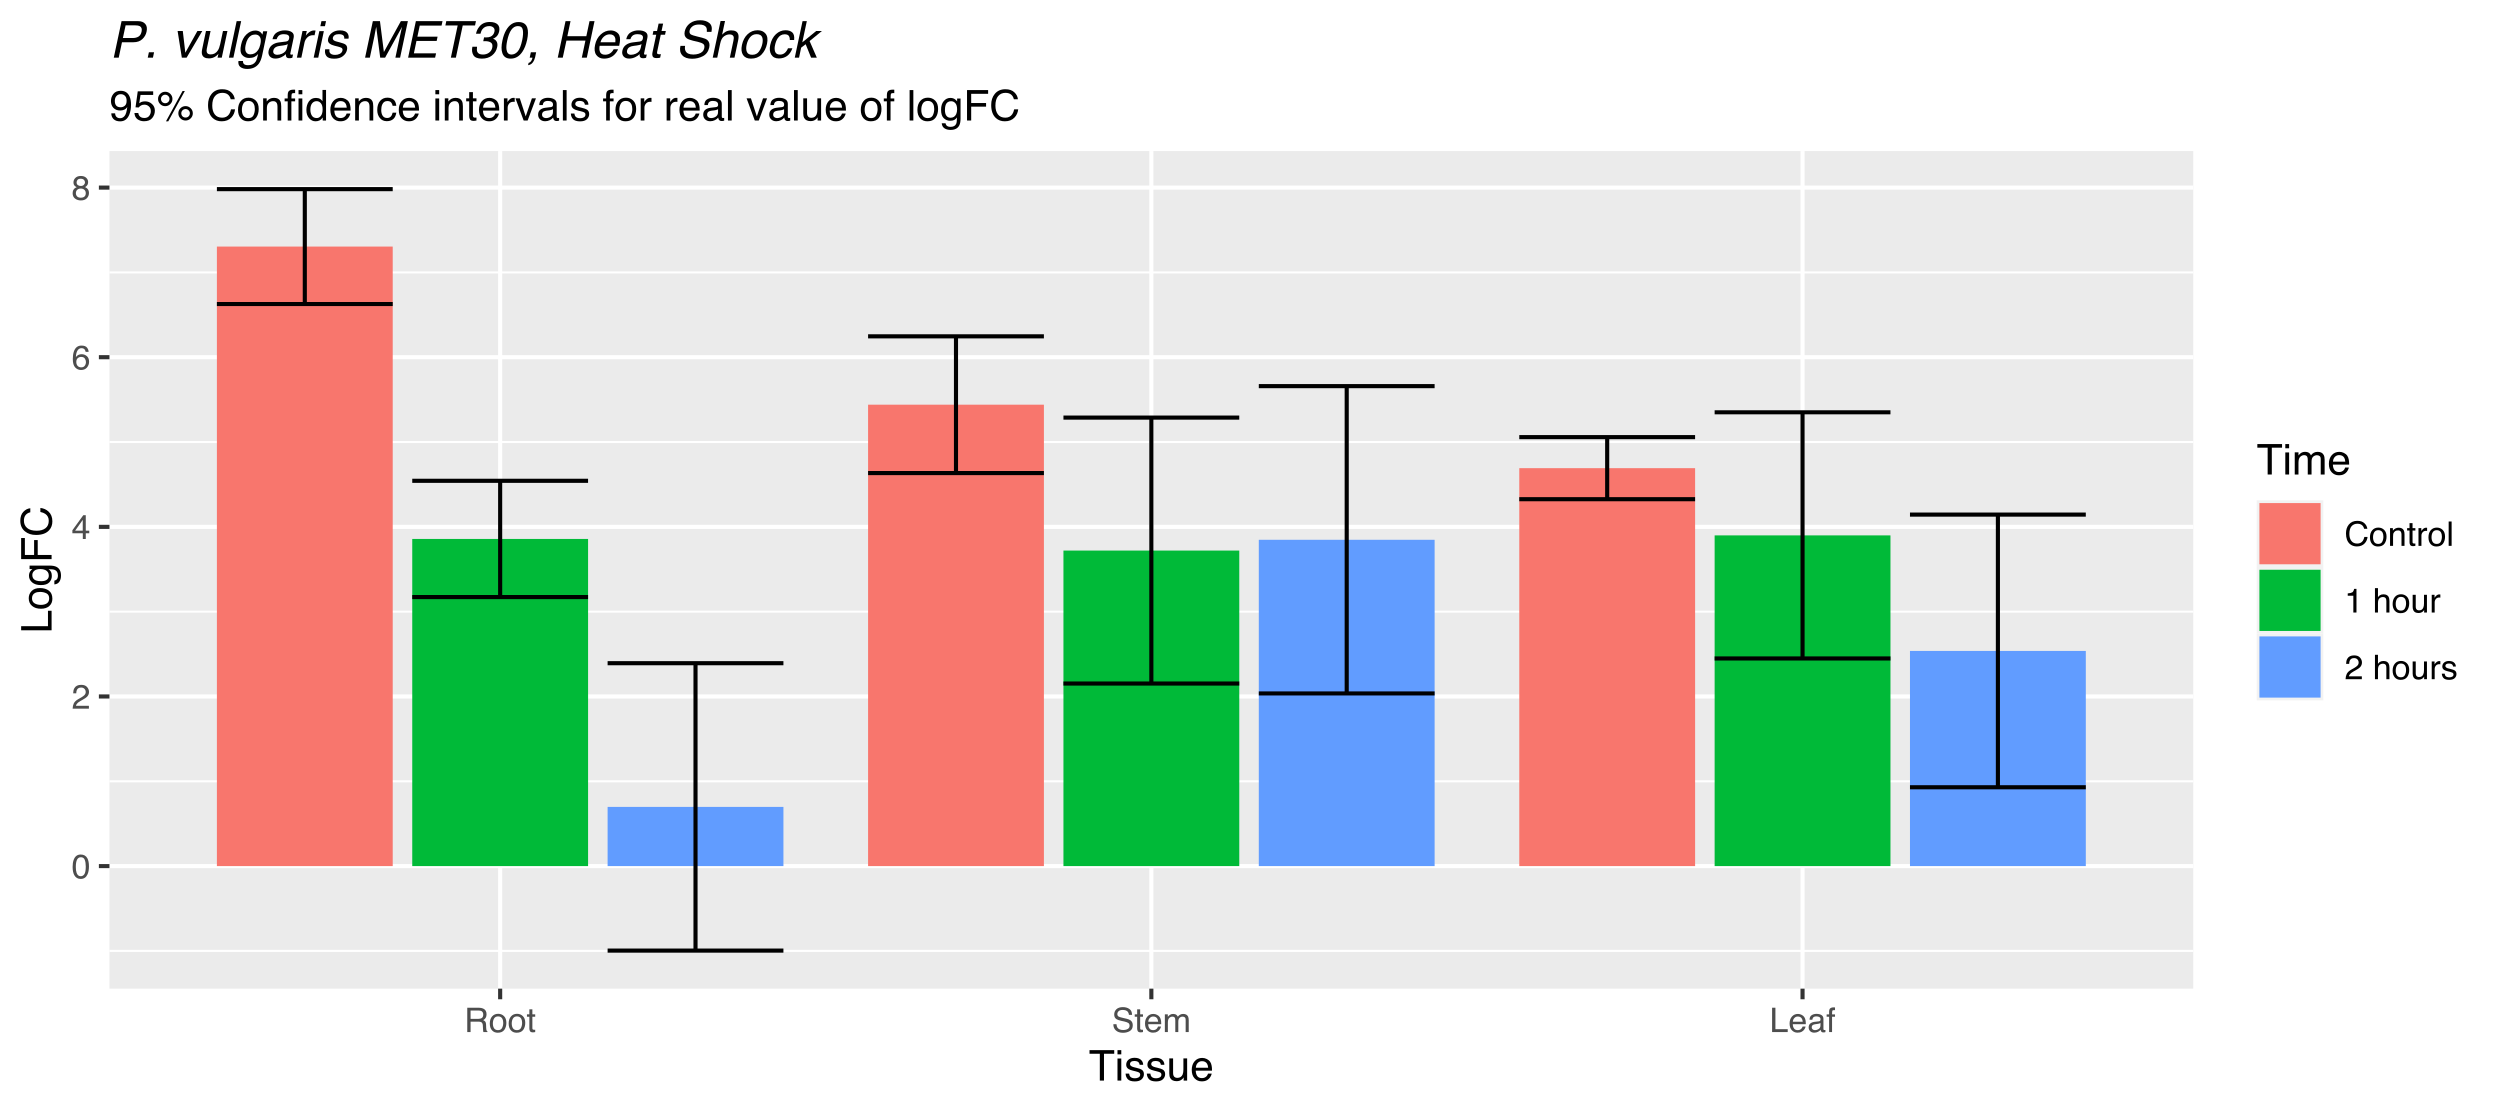 <?xml version="1.0" encoding="UTF-8"?>
<svg xmlns="http://www.w3.org/2000/svg" xmlns:xlink="http://www.w3.org/1999/xlink" width="648" height="288" viewBox="0 0 648 288">
<defs>
<g>
<g id="glyph-0-0">
<path d="M 2.375 -6.156 C 3.176 -6.156 3.754 -5.828 4.109 -5.172 C 4.379 -4.66 4.516 -3.961 4.516 -3.078 C 4.516 -2.242 4.391 -1.555 4.141 -1.016 C 3.785 -0.223 3.195 0.172 2.375 0.172 C 1.633 0.172 1.082 -0.148 0.719 -0.797 C 0.426 -1.328 0.281 -2.047 0.281 -2.953 C 0.281 -3.648 0.367 -4.25 0.547 -4.75 C 0.879 -5.688 1.488 -6.156 2.375 -6.156 Z M 2.375 -0.531 C 2.77 -0.531 3.086 -0.707 3.328 -1.062 C 3.566 -1.426 3.688 -2.086 3.688 -3.047 C 3.688 -3.754 3.598 -4.332 3.422 -4.781 C 3.254 -5.227 2.922 -5.453 2.422 -5.453 C 1.973 -5.453 1.641 -5.238 1.422 -4.812 C 1.211 -4.383 1.109 -3.754 1.109 -2.922 C 1.109 -2.297 1.176 -1.789 1.312 -1.406 C 1.52 -0.82 1.875 -0.531 2.375 -0.531 Z M 2.375 -0.531 "/>
</g>
<g id="glyph-0-1">
<path d="M 0.281 0 C 0.301 -0.531 0.406 -0.988 0.594 -1.375 C 0.789 -1.77 1.164 -2.129 1.719 -2.453 L 2.547 -2.922 C 2.91 -3.141 3.164 -3.328 3.312 -3.484 C 3.551 -3.711 3.672 -3.984 3.672 -4.297 C 3.672 -4.648 3.562 -4.93 3.344 -5.141 C 3.133 -5.359 2.848 -5.469 2.484 -5.469 C 1.961 -5.469 1.598 -5.266 1.391 -4.859 C 1.285 -4.648 1.227 -4.352 1.219 -3.969 L 0.422 -3.969 C 0.43 -4.5 0.531 -4.938 0.719 -5.281 C 1.051 -5.875 1.645 -6.172 2.5 -6.172 C 3.195 -6.172 3.707 -5.977 4.031 -5.594 C 4.363 -5.219 4.531 -4.797 4.531 -4.328 C 4.531 -3.836 4.352 -3.414 4 -3.062 C 3.801 -2.863 3.441 -2.617 2.922 -2.328 L 2.344 -2 C 2.062 -1.844 1.836 -1.695 1.672 -1.562 C 1.391 -1.312 1.211 -1.035 1.141 -0.734 L 4.5 -0.734 L 4.5 0 Z M 0.281 0 "/>
</g>
<g id="glyph-0-2">
<path d="M 2.906 -2.172 L 2.906 -4.969 L 0.938 -2.172 Z M 2.922 0 L 2.922 -1.5 L 0.219 -1.5 L 0.219 -2.266 L 3.047 -6.172 L 3.688 -6.172 L 3.688 -2.172 L 4.594 -2.172 L 4.594 -1.5 L 3.688 -1.5 L 3.688 0 Z M 2.922 0 "/>
</g>
<g id="glyph-0-3">
<path d="M 2.578 -6.172 C 3.266 -6.172 3.742 -5.992 4.016 -5.641 C 4.285 -5.285 4.422 -4.922 4.422 -4.547 L 3.656 -4.547 C 3.602 -4.785 3.531 -4.973 3.438 -5.109 C 3.25 -5.367 2.961 -5.5 2.578 -5.5 C 2.148 -5.5 1.805 -5.297 1.547 -4.891 C 1.297 -4.492 1.156 -3.926 1.125 -3.188 C 1.301 -3.445 1.523 -3.641 1.797 -3.766 C 2.047 -3.879 2.32 -3.938 2.625 -3.938 C 3.133 -3.938 3.582 -3.77 3.969 -3.438 C 4.352 -3.113 4.547 -2.625 4.547 -1.969 C 4.547 -1.414 4.363 -0.922 4 -0.484 C 3.633 -0.055 3.117 0.156 2.453 0.156 C 1.867 0.156 1.367 -0.062 0.953 -0.5 C 0.535 -0.938 0.328 -1.672 0.328 -2.703 C 0.328 -3.461 0.422 -4.109 0.609 -4.641 C 0.961 -5.66 1.617 -6.172 2.578 -6.172 Z M 2.516 -0.531 C 2.922 -0.531 3.223 -0.664 3.422 -0.938 C 3.629 -1.207 3.734 -1.531 3.734 -1.906 C 3.734 -2.219 3.641 -2.516 3.453 -2.797 C 3.273 -3.086 2.953 -3.234 2.484 -3.234 C 2.148 -3.234 1.859 -3.125 1.609 -2.906 C 1.359 -2.688 1.234 -2.352 1.234 -1.906 C 1.234 -1.52 1.344 -1.191 1.562 -0.922 C 1.789 -0.66 2.109 -0.531 2.516 -0.531 Z M 2.516 -0.531 "/>
</g>
<g id="glyph-0-4">
<path d="M 2.391 -3.578 C 2.734 -3.578 3 -3.672 3.188 -3.859 C 3.383 -4.047 3.484 -4.273 3.484 -4.547 C 3.484 -4.773 3.391 -4.984 3.203 -5.172 C 3.016 -5.359 2.734 -5.453 2.359 -5.453 C 1.992 -5.453 1.727 -5.359 1.562 -5.172 C 1.395 -4.984 1.312 -4.758 1.312 -4.5 C 1.312 -4.207 1.414 -3.977 1.625 -3.812 C 1.844 -3.656 2.098 -3.578 2.391 -3.578 Z M 2.438 -0.531 C 2.801 -0.531 3.098 -0.625 3.328 -0.812 C 3.566 -1.008 3.688 -1.301 3.688 -1.688 C 3.688 -2.082 3.562 -2.383 3.312 -2.594 C 3.07 -2.801 2.766 -2.906 2.391 -2.906 C 2.016 -2.906 1.707 -2.797 1.469 -2.578 C 1.238 -2.367 1.125 -2.078 1.125 -1.703 C 1.125 -1.391 1.227 -1.113 1.438 -0.875 C 1.656 -0.645 1.988 -0.531 2.438 -0.531 Z M 1.344 -3.281 C 1.125 -3.375 0.957 -3.477 0.844 -3.594 C 0.613 -3.82 0.5 -4.125 0.5 -4.5 C 0.5 -4.957 0.664 -5.348 1 -5.672 C 1.332 -6.004 1.801 -6.172 2.406 -6.172 C 3 -6.172 3.461 -6.016 3.797 -5.703 C 4.129 -5.391 4.297 -5.023 4.297 -4.609 C 4.297 -4.223 4.195 -3.914 4 -3.688 C 3.895 -3.551 3.727 -3.414 3.5 -3.281 C 3.758 -3.164 3.961 -3.031 4.109 -2.875 C 4.379 -2.594 4.516 -2.223 4.516 -1.766 C 4.516 -1.223 4.332 -0.766 3.969 -0.391 C 3.602 -0.016 3.086 0.172 2.422 0.172 C 1.828 0.172 1.32 0.008 0.906 -0.312 C 0.488 -0.633 0.281 -1.109 0.281 -1.734 C 0.281 -2.086 0.367 -2.395 0.547 -2.656 C 0.723 -2.926 0.988 -3.133 1.344 -3.281 Z M 1.344 -3.281 "/>
</g>
<g id="glyph-0-5">
<path d="M 3.609 -3.422 C 4.004 -3.422 4.316 -3.5 4.547 -3.656 C 4.785 -3.82 4.906 -4.113 4.906 -4.531 C 4.906 -4.977 4.742 -5.285 4.422 -5.453 C 4.242 -5.535 4.008 -5.578 3.719 -5.578 L 1.625 -5.578 L 1.625 -3.422 Z M 0.766 -6.312 L 3.688 -6.312 C 4.176 -6.312 4.578 -6.238 4.891 -6.094 C 5.473 -5.832 5.766 -5.336 5.766 -4.609 C 5.766 -4.234 5.688 -3.922 5.531 -3.672 C 5.383 -3.43 5.172 -3.238 4.891 -3.094 C 5.129 -3 5.312 -2.867 5.438 -2.703 C 5.562 -2.547 5.629 -2.281 5.641 -1.906 L 5.672 -1.062 C 5.68 -0.82 5.703 -0.645 5.734 -0.531 C 5.785 -0.332 5.879 -0.203 6.016 -0.141 L 6.016 0 L 4.969 0 C 4.938 -0.051 4.91 -0.117 4.891 -0.203 C 4.879 -0.297 4.867 -0.461 4.859 -0.703 L 4.797 -1.766 C 4.773 -2.172 4.625 -2.445 4.344 -2.594 C 4.176 -2.664 3.922 -2.703 3.578 -2.703 L 1.625 -2.703 L 1.625 0 L 0.766 0 Z M 0.766 -6.312 "/>
</g>
<g id="glyph-0-6">
<path d="M 2.391 -0.5 C 2.898 -0.5 3.25 -0.691 3.438 -1.078 C 3.633 -1.461 3.734 -1.895 3.734 -2.375 C 3.734 -2.801 3.664 -3.148 3.531 -3.422 C 3.312 -3.848 2.938 -4.062 2.406 -4.062 C 1.926 -4.062 1.578 -3.879 1.359 -3.516 C 1.148 -3.16 1.047 -2.727 1.047 -2.219 C 1.047 -1.727 1.148 -1.316 1.359 -0.984 C 1.578 -0.66 1.922 -0.5 2.391 -0.5 Z M 2.422 -4.734 C 3.016 -4.734 3.516 -4.535 3.922 -4.141 C 4.336 -3.742 4.547 -3.16 4.547 -2.391 C 4.547 -1.648 4.363 -1.035 4 -0.547 C 3.633 -0.066 3.07 0.172 2.312 0.172 C 1.688 0.172 1.188 -0.039 0.812 -0.469 C 0.438 -0.895 0.25 -1.473 0.25 -2.203 C 0.25 -2.973 0.445 -3.586 0.844 -4.047 C 1.238 -4.504 1.766 -4.734 2.422 -4.734 Z M 2.391 -4.719 Z M 2.391 -4.719 "/>
</g>
<g id="glyph-0-7">
<path d="M 0.719 -5.891 L 1.5 -5.891 L 1.5 -4.594 L 2.234 -4.594 L 2.234 -3.969 L 1.5 -3.969 L 1.5 -0.969 C 1.5 -0.801 1.555 -0.691 1.672 -0.641 C 1.723 -0.609 1.82 -0.594 1.969 -0.594 C 2 -0.594 2.035 -0.594 2.078 -0.594 C 2.129 -0.594 2.18 -0.598 2.234 -0.609 L 2.234 0 C 2.148 0.02 2.055 0.035 1.953 0.047 C 1.859 0.066 1.758 0.078 1.656 0.078 C 1.289 0.078 1.039 -0.016 0.906 -0.203 C 0.781 -0.391 0.719 -0.629 0.719 -0.922 L 0.719 -3.969 L 0.094 -3.969 L 0.094 -4.594 L 0.719 -4.594 Z M 0.719 -5.891 "/>
</g>
<g id="glyph-0-8">
<path d="M 1.234 -2.031 C 1.254 -1.676 1.336 -1.383 1.484 -1.156 C 1.766 -0.738 2.266 -0.531 2.984 -0.531 C 3.305 -0.531 3.598 -0.578 3.859 -0.672 C 4.367 -0.848 4.625 -1.164 4.625 -1.625 C 4.625 -1.969 4.516 -2.211 4.297 -2.359 C 4.078 -2.504 3.738 -2.629 3.281 -2.734 L 2.422 -2.922 C 1.859 -3.055 1.461 -3.195 1.234 -3.344 C 0.836 -3.602 0.641 -4 0.641 -4.531 C 0.641 -5.094 0.832 -5.555 1.219 -5.922 C 1.613 -6.285 2.172 -6.469 2.891 -6.469 C 3.555 -6.469 4.117 -6.305 4.578 -5.984 C 5.035 -5.672 5.266 -5.16 5.266 -4.453 L 4.469 -4.453 C 4.426 -4.797 4.332 -5.055 4.188 -5.234 C 3.926 -5.566 3.484 -5.734 2.859 -5.734 C 2.359 -5.734 2 -5.625 1.781 -5.406 C 1.562 -5.195 1.453 -4.953 1.453 -4.672 C 1.453 -4.359 1.578 -4.133 1.828 -4 C 2.004 -3.906 2.391 -3.789 2.984 -3.656 L 3.859 -3.453 C 4.285 -3.348 4.617 -3.211 4.859 -3.047 C 5.254 -2.754 5.453 -2.328 5.453 -1.766 C 5.453 -1.066 5.195 -0.566 4.688 -0.266 C 4.188 0.035 3.598 0.188 2.922 0.188 C 2.141 0.188 1.523 -0.016 1.078 -0.422 C 0.629 -0.816 0.41 -1.352 0.422 -2.031 Z M 2.953 -6.484 Z M 2.953 -6.484 "/>
</g>
<g id="glyph-0-9">
<path d="M 2.484 -4.703 C 2.805 -4.703 3.117 -4.625 3.422 -4.469 C 3.734 -4.32 3.969 -4.125 4.125 -3.875 C 4.281 -3.645 4.383 -3.375 4.438 -3.062 C 4.488 -2.852 4.516 -2.516 4.516 -2.047 L 1.141 -2.047 C 1.148 -1.586 1.258 -1.211 1.469 -0.922 C 1.676 -0.641 1.992 -0.5 2.422 -0.5 C 2.828 -0.5 3.148 -0.633 3.391 -0.906 C 3.523 -1.062 3.625 -1.238 3.688 -1.438 L 4.453 -1.438 C 4.43 -1.27 4.363 -1.082 4.25 -0.875 C 4.133 -0.664 4.004 -0.5 3.859 -0.375 C 3.629 -0.145 3.344 0.008 3 0.094 C 2.812 0.133 2.598 0.156 2.359 0.156 C 1.785 0.156 1.301 -0.051 0.906 -0.469 C 0.508 -0.883 0.312 -1.469 0.312 -2.219 C 0.312 -2.945 0.508 -3.539 0.906 -4 C 1.312 -4.469 1.836 -4.703 2.484 -4.703 Z M 3.719 -2.672 C 3.688 -3.004 3.613 -3.27 3.5 -3.469 C 3.281 -3.844 2.926 -4.031 2.438 -4.031 C 2.082 -4.031 1.785 -3.898 1.547 -3.641 C 1.305 -3.391 1.176 -3.066 1.156 -2.672 Z M 2.406 -4.719 Z M 2.406 -4.719 "/>
</g>
<g id="glyph-0-10">
<path d="M 0.562 -4.594 L 1.328 -4.594 L 1.328 -3.953 C 1.516 -4.172 1.68 -4.332 1.828 -4.438 C 2.086 -4.613 2.379 -4.703 2.703 -4.703 C 3.066 -4.703 3.359 -4.613 3.578 -4.438 C 3.703 -4.332 3.816 -4.18 3.922 -3.984 C 4.098 -4.223 4.301 -4.398 4.531 -4.516 C 4.758 -4.641 5.02 -4.703 5.312 -4.703 C 5.926 -4.703 6.348 -4.477 6.578 -4.031 C 6.691 -3.789 6.75 -3.469 6.75 -3.062 L 6.75 0 L 5.953 0 L 5.953 -3.203 C 5.953 -3.504 5.875 -3.711 5.719 -3.828 C 5.57 -3.941 5.383 -4 5.156 -4 C 4.852 -4 4.594 -3.895 4.375 -3.688 C 4.156 -3.488 4.047 -3.148 4.047 -2.672 L 4.047 0 L 3.266 0 L 3.266 -3 C 3.266 -3.312 3.227 -3.539 3.156 -3.688 C 3.039 -3.895 2.82 -4 2.5 -4 C 2.207 -4 1.941 -3.883 1.703 -3.656 C 1.461 -3.438 1.344 -3.031 1.344 -2.438 L 1.344 0 L 0.562 0 Z M 0.562 -4.594 "/>
</g>
<g id="glyph-0-11">
<path d="M 0.672 -6.312 L 1.531 -6.312 L 1.531 -0.75 L 4.719 -0.75 L 4.719 0 L 0.672 0 Z M 0.672 -6.312 "/>
</g>
<g id="glyph-0-12">
<path d="M 1.156 -1.219 C 1.156 -1 1.238 -0.82 1.406 -0.688 C 1.57 -0.562 1.766 -0.5 1.984 -0.5 C 2.254 -0.5 2.52 -0.562 2.781 -0.688 C 3.207 -0.895 3.422 -1.238 3.422 -1.719 L 3.422 -2.344 C 3.328 -2.281 3.203 -2.227 3.047 -2.188 C 2.898 -2.145 2.754 -2.117 2.609 -2.109 L 2.141 -2.047 C 1.867 -2.004 1.66 -1.945 1.516 -1.875 C 1.273 -1.738 1.156 -1.52 1.156 -1.219 Z M 3.031 -2.781 C 3.207 -2.812 3.328 -2.891 3.391 -3.016 C 3.422 -3.078 3.438 -3.176 3.438 -3.312 C 3.438 -3.57 3.344 -3.758 3.156 -3.875 C 2.969 -4 2.703 -4.062 2.359 -4.062 C 1.953 -4.062 1.664 -3.953 1.5 -3.734 C 1.406 -3.609 1.344 -3.43 1.312 -3.203 L 0.594 -3.203 C 0.602 -3.766 0.785 -4.156 1.141 -4.375 C 1.492 -4.602 1.906 -4.719 2.375 -4.719 C 2.914 -4.719 3.352 -4.613 3.688 -4.406 C 4.02 -4.195 4.188 -3.875 4.188 -3.438 L 4.188 -0.797 C 4.188 -0.711 4.203 -0.645 4.234 -0.594 C 4.273 -0.551 4.348 -0.531 4.453 -0.531 C 4.484 -0.531 4.52 -0.531 4.562 -0.531 C 4.602 -0.531 4.648 -0.535 4.703 -0.547 L 4.703 0.016 C 4.578 0.055 4.484 0.078 4.422 0.078 C 4.359 0.086 4.273 0.094 4.172 0.094 C 3.898 0.094 3.707 0 3.594 -0.188 C 3.531 -0.281 3.484 -0.422 3.453 -0.609 C 3.297 -0.398 3.07 -0.219 2.781 -0.062 C 2.488 0.082 2.16 0.156 1.797 0.156 C 1.367 0.156 1.02 0.023 0.75 -0.234 C 0.488 -0.492 0.359 -0.816 0.359 -1.203 C 0.359 -1.629 0.488 -1.957 0.75 -2.188 C 1.02 -2.426 1.367 -2.578 1.797 -2.641 Z M 2.391 -4.719 Z M 2.391 -4.719 "/>
</g>
<g id="glyph-0-13">
<path d="M 0.766 -5.297 C 0.773 -5.617 0.828 -5.852 0.922 -6 C 1.109 -6.27 1.457 -6.406 1.969 -6.406 C 2.02 -6.406 2.07 -6.398 2.125 -6.391 C 2.176 -6.391 2.234 -6.391 2.297 -6.391 L 2.297 -5.672 C 2.211 -5.68 2.156 -5.688 2.125 -5.688 C 2.094 -5.688 2.055 -5.688 2.016 -5.688 C 1.785 -5.688 1.645 -5.625 1.594 -5.5 C 1.551 -5.383 1.531 -5.078 1.531 -4.578 L 2.297 -4.578 L 2.297 -3.969 L 1.531 -3.969 L 1.531 0 L 0.766 0 L 0.766 -3.969 L 0.125 -3.969 L 0.125 -4.578 L 0.766 -4.578 Z M 0.766 -5.297 "/>
</g>
<g id="glyph-0-14">
<path d="M 3.328 -6.484 C 4.129 -6.484 4.75 -6.27 5.188 -5.844 C 5.625 -5.426 5.867 -4.953 5.922 -4.422 L 5.094 -4.422 C 5 -4.828 4.812 -5.145 4.531 -5.375 C 4.25 -5.613 3.852 -5.734 3.344 -5.734 C 2.719 -5.734 2.211 -5.516 1.828 -5.078 C 1.453 -4.641 1.266 -3.973 1.266 -3.078 C 1.266 -2.336 1.438 -1.738 1.781 -1.281 C 2.125 -0.82 2.633 -0.594 3.312 -0.594 C 3.945 -0.594 4.43 -0.832 4.766 -1.312 C 4.93 -1.57 5.062 -1.906 5.156 -2.312 L 5.984 -2.312 C 5.91 -1.656 5.664 -1.102 5.25 -0.656 C 4.75 -0.113 4.07 0.156 3.219 0.156 C 2.488 0.156 1.875 -0.062 1.375 -0.5 C 0.719 -1.094 0.391 -2 0.391 -3.219 C 0.391 -4.156 0.633 -4.922 1.125 -5.516 C 1.656 -6.16 2.391 -6.484 3.328 -6.484 Z M 3.156 -6.484 Z M 3.156 -6.484 "/>
</g>
<g id="glyph-0-15">
<path d="M 0.562 -4.594 L 1.297 -4.594 L 1.297 -3.953 C 1.516 -4.211 1.742 -4.398 1.984 -4.516 C 2.234 -4.641 2.508 -4.703 2.812 -4.703 C 3.457 -4.703 3.895 -4.473 4.125 -4.016 C 4.25 -3.766 4.312 -3.41 4.312 -2.953 L 4.312 0 L 3.531 0 L 3.531 -2.906 C 3.531 -3.176 3.488 -3.398 3.406 -3.578 C 3.27 -3.859 3.02 -4 2.656 -4 C 2.477 -4 2.328 -3.984 2.203 -3.953 C 1.992 -3.891 1.812 -3.766 1.656 -3.578 C 1.52 -3.422 1.43 -3.258 1.391 -3.094 C 1.359 -2.938 1.344 -2.707 1.344 -2.406 L 1.344 0 L 0.562 0 Z M 2.391 -4.719 Z M 2.391 -4.719 "/>
</g>
<g id="glyph-0-16">
<path d="M 0.594 -4.594 L 1.328 -4.594 L 1.328 -3.812 C 1.379 -3.957 1.523 -4.141 1.766 -4.359 C 2.004 -4.586 2.273 -4.703 2.578 -4.703 C 2.586 -4.703 2.609 -4.695 2.641 -4.688 C 2.68 -4.688 2.742 -4.688 2.828 -4.688 L 2.828 -3.859 C 2.773 -3.867 2.727 -3.875 2.688 -3.875 C 2.656 -3.883 2.617 -3.891 2.578 -3.891 C 2.18 -3.891 1.879 -3.766 1.672 -3.516 C 1.461 -3.266 1.359 -2.973 1.359 -2.641 L 1.359 0 L 0.594 0 Z M 0.594 -4.594 "/>
</g>
<g id="glyph-0-17">
<path d="M 0.594 -6.312 L 1.359 -6.312 L 1.359 0 L 0.594 0 Z M 0.594 -6.312 "/>
</g>
<g id="glyph-0-18">
<path d="M 0.844 -4.359 L 0.844 -4.953 C 1.395 -5.004 1.781 -5.094 2 -5.219 C 2.227 -5.344 2.395 -5.645 2.5 -6.125 L 3.109 -6.125 L 3.109 0 L 2.297 0 L 2.297 -4.359 Z M 0.844 -4.359 "/>
</g>
<g id="glyph-0-19">
</g>
<g id="glyph-0-20">
<path d="M 0.562 -6.328 L 1.344 -6.328 L 1.344 -3.984 C 1.52 -4.211 1.68 -4.375 1.828 -4.469 C 2.078 -4.633 2.391 -4.719 2.766 -4.719 C 3.43 -4.719 3.883 -4.484 4.125 -4.016 C 4.25 -3.754 4.312 -3.398 4.312 -2.953 L 4.312 0 L 3.516 0 L 3.516 -2.906 C 3.516 -3.238 3.473 -3.484 3.391 -3.641 C 3.254 -3.891 2.992 -4.016 2.609 -4.016 C 2.285 -4.016 1.992 -3.906 1.734 -3.688 C 1.473 -3.469 1.344 -3.051 1.344 -2.438 L 1.344 0 L 0.562 0 Z M 0.562 -6.328 "/>
</g>
<g id="glyph-0-21">
<path d="M 1.344 -4.594 L 1.344 -1.547 C 1.344 -1.305 1.379 -1.113 1.453 -0.969 C 1.586 -0.695 1.844 -0.562 2.219 -0.562 C 2.758 -0.562 3.125 -0.801 3.312 -1.281 C 3.426 -1.539 3.484 -1.895 3.484 -2.344 L 3.484 -4.594 L 4.25 -4.594 L 4.25 0 L 3.516 0 L 3.531 -0.672 C 3.426 -0.504 3.301 -0.359 3.156 -0.234 C 2.863 0.004 2.504 0.125 2.078 0.125 C 1.422 0.125 0.977 -0.094 0.75 -0.531 C 0.613 -0.77 0.547 -1.082 0.547 -1.469 L 0.547 -4.594 Z M 2.406 -4.719 Z M 2.406 -4.719 "/>
</g>
<g id="glyph-0-22">
<path d="M 1.031 -1.438 C 1.051 -1.188 1.113 -0.988 1.219 -0.844 C 1.414 -0.602 1.754 -0.484 2.234 -0.484 C 2.516 -0.484 2.766 -0.539 2.984 -0.656 C 3.203 -0.781 3.312 -0.973 3.312 -1.234 C 3.312 -1.43 3.223 -1.582 3.047 -1.688 C 2.941 -1.75 2.723 -1.82 2.391 -1.906 L 1.781 -2.062 C 1.383 -2.164 1.094 -2.273 0.906 -2.391 C 0.57 -2.598 0.406 -2.891 0.406 -3.266 C 0.406 -3.691 0.562 -4.039 0.875 -4.312 C 1.195 -4.582 1.617 -4.719 2.141 -4.719 C 2.836 -4.719 3.336 -4.516 3.641 -4.109 C 3.836 -3.848 3.93 -3.57 3.922 -3.281 L 3.203 -3.281 C 3.18 -3.457 3.117 -3.613 3.016 -3.75 C 2.836 -3.957 2.531 -4.062 2.094 -4.062 C 1.801 -4.062 1.578 -4.004 1.422 -3.891 C 1.273 -3.773 1.203 -3.629 1.203 -3.453 C 1.203 -3.254 1.301 -3.094 1.5 -2.969 C 1.613 -2.895 1.781 -2.832 2 -2.781 L 2.516 -2.656 C 3.066 -2.52 3.438 -2.391 3.625 -2.266 C 3.926 -2.066 4.078 -1.754 4.078 -1.328 C 4.078 -0.922 3.922 -0.566 3.609 -0.266 C 3.305 0.023 2.832 0.172 2.188 0.172 C 1.508 0.172 1.023 0.02 0.734 -0.281 C 0.453 -0.594 0.301 -0.977 0.281 -1.438 Z M 2.172 -4.719 Z M 2.172 -4.719 "/>
</g>
<g id="glyph-1-0">
<path d="M 6.578 -7.891 L 6.578 -6.953 L 3.922 -6.953 L 3.922 0 L 2.844 0 L 2.844 -6.953 L 0.172 -6.953 L 0.172 -7.891 Z M 6.578 -7.891 "/>
</g>
<g id="glyph-1-1">
<path d="M 0.703 -5.719 L 1.688 -5.719 L 1.688 0 L 0.703 0 Z M 0.703 -7.891 L 1.688 -7.891 L 1.688 -6.797 L 0.703 -6.797 Z M 0.703 -7.891 "/>
</g>
<g id="glyph-1-2">
<path d="M 1.281 -1.812 C 1.312 -1.488 1.395 -1.238 1.531 -1.062 C 1.77 -0.75 2.191 -0.594 2.797 -0.594 C 3.148 -0.594 3.461 -0.672 3.734 -0.828 C 4.004 -0.984 4.141 -1.223 4.141 -1.547 C 4.141 -1.797 4.031 -1.984 3.812 -2.109 C 3.676 -2.191 3.398 -2.285 2.984 -2.391 L 2.219 -2.578 C 1.727 -2.703 1.367 -2.836 1.141 -2.984 C 0.723 -3.254 0.516 -3.617 0.516 -4.078 C 0.516 -4.617 0.707 -5.055 1.094 -5.391 C 1.488 -5.734 2.02 -5.906 2.688 -5.906 C 3.551 -5.906 4.176 -5.648 4.562 -5.141 C 4.801 -4.816 4.914 -4.469 4.906 -4.094 L 4 -4.094 C 3.977 -4.312 3.898 -4.508 3.766 -4.688 C 3.547 -4.945 3.16 -5.078 2.609 -5.078 C 2.242 -5.078 1.969 -5.004 1.781 -4.859 C 1.594 -4.723 1.5 -4.539 1.5 -4.312 C 1.5 -4.062 1.625 -3.863 1.875 -3.719 C 2.008 -3.625 2.219 -3.539 2.5 -3.469 L 3.141 -3.312 C 3.836 -3.145 4.301 -2.984 4.531 -2.828 C 4.914 -2.578 5.109 -2.191 5.109 -1.672 C 5.109 -1.148 4.91 -0.703 4.516 -0.328 C 4.129 0.035 3.539 0.219 2.75 0.219 C 1.895 0.219 1.285 0.023 0.922 -0.359 C 0.566 -0.754 0.379 -1.238 0.359 -1.812 Z M 2.719 -5.891 Z M 2.719 -5.891 "/>
</g>
<g id="glyph-1-3">
<path d="M 1.672 -5.75 L 1.672 -1.938 C 1.672 -1.645 1.719 -1.406 1.812 -1.219 C 1.988 -0.875 2.312 -0.703 2.781 -0.703 C 3.445 -0.703 3.906 -1 4.156 -1.594 C 4.281 -1.914 4.344 -2.359 4.344 -2.922 L 4.344 -5.75 L 5.312 -5.75 L 5.312 0 L 4.406 0 L 4.422 -0.844 C 4.297 -0.625 4.141 -0.441 3.953 -0.297 C 3.578 0.004 3.129 0.156 2.609 0.156 C 1.785 0.156 1.223 -0.117 0.922 -0.672 C 0.766 -0.961 0.688 -1.352 0.688 -1.844 L 0.688 -5.75 Z M 3 -5.891 Z M 3 -5.891 "/>
</g>
<g id="glyph-1-4">
<path d="M 3.109 -5.875 C 3.516 -5.875 3.906 -5.781 4.281 -5.594 C 4.664 -5.406 4.961 -5.156 5.172 -4.844 C 5.359 -4.562 5.484 -4.223 5.547 -3.828 C 5.609 -3.566 5.641 -3.145 5.641 -2.562 L 1.422 -2.562 C 1.441 -1.977 1.578 -1.508 1.828 -1.156 C 2.086 -0.812 2.488 -0.641 3.031 -0.641 C 3.539 -0.641 3.945 -0.805 4.25 -1.141 C 4.414 -1.328 4.535 -1.551 4.609 -1.812 L 5.562 -1.812 C 5.531 -1.594 5.441 -1.352 5.297 -1.094 C 5.16 -0.832 5.004 -0.625 4.828 -0.469 C 4.535 -0.176 4.176 0.02 3.75 0.125 C 3.508 0.176 3.242 0.203 2.953 0.203 C 2.234 0.203 1.625 -0.055 1.125 -0.578 C 0.633 -1.098 0.391 -1.828 0.391 -2.766 C 0.391 -3.691 0.641 -4.441 1.141 -5.016 C 1.641 -5.586 2.297 -5.875 3.109 -5.875 Z M 4.641 -3.328 C 4.609 -3.754 4.52 -4.094 4.375 -4.344 C 4.102 -4.801 3.66 -5.031 3.047 -5.031 C 2.598 -5.031 2.223 -4.867 1.922 -4.547 C 1.629 -4.234 1.473 -3.828 1.453 -3.328 Z M 3.016 -5.891 Z M 3.016 -5.891 "/>
</g>
<g id="glyph-1-5">
<path d="M 0.703 -5.75 L 1.672 -5.75 L 1.672 -4.938 C 1.898 -5.219 2.102 -5.422 2.281 -5.547 C 2.602 -5.766 2.969 -5.875 3.375 -5.875 C 3.832 -5.875 4.203 -5.766 4.484 -5.547 C 4.641 -5.41 4.781 -5.219 4.906 -4.969 C 5.125 -5.281 5.379 -5.508 5.672 -5.656 C 5.961 -5.801 6.285 -5.875 6.641 -5.875 C 7.41 -5.875 7.938 -5.598 8.219 -5.047 C 8.375 -4.742 8.453 -4.336 8.453 -3.828 L 8.453 0 L 7.438 0 L 7.438 -4 C 7.438 -4.383 7.344 -4.645 7.156 -4.781 C 6.969 -4.926 6.734 -5 6.453 -5 C 6.078 -5 5.75 -4.867 5.469 -4.609 C 5.195 -4.359 5.062 -3.938 5.062 -3.344 L 5.062 0 L 4.078 0 L 4.078 -3.75 C 4.078 -4.145 4.031 -4.43 3.938 -4.609 C 3.789 -4.879 3.52 -5.016 3.125 -5.016 C 2.758 -5.016 2.426 -4.867 2.125 -4.578 C 1.82 -4.297 1.672 -3.785 1.672 -3.047 L 1.672 0 L 0.703 0 Z M 0.703 -5.75 "/>
</g>
<g id="glyph-1-6">
<path d="M 1.469 -1.859 C 1.488 -1.328 1.691 -0.957 2.078 -0.75 C 2.273 -0.645 2.5 -0.594 2.75 -0.594 C 3.207 -0.594 3.598 -0.785 3.922 -1.172 C 4.254 -1.555 4.488 -2.336 4.625 -3.516 C 4.406 -3.172 4.133 -2.93 3.812 -2.797 C 3.5 -2.66 3.16 -2.594 2.797 -2.594 C 2.055 -2.594 1.469 -2.82 1.031 -3.281 C 0.602 -3.738 0.391 -4.332 0.391 -5.062 C 0.391 -5.758 0.602 -6.375 1.031 -6.906 C 1.457 -7.438 2.086 -7.703 2.922 -7.703 C 4.035 -7.703 4.805 -7.195 5.234 -6.188 C 5.473 -5.633 5.594 -4.941 5.594 -4.109 C 5.594 -3.16 5.453 -2.32 5.172 -1.594 C 4.703 -0.383 3.906 0.219 2.781 0.219 C 2.031 0.219 1.457 0.02 1.062 -0.375 C 0.676 -0.77 0.484 -1.266 0.484 -1.859 Z M 2.922 -3.438 C 3.305 -3.438 3.656 -3.562 3.969 -3.812 C 4.289 -4.062 4.453 -4.504 4.453 -5.141 C 4.453 -5.703 4.305 -6.125 4.016 -6.406 C 3.734 -6.688 3.375 -6.828 2.938 -6.828 C 2.469 -6.828 2.094 -6.664 1.812 -6.344 C 1.531 -6.031 1.391 -5.609 1.391 -5.078 C 1.391 -4.578 1.508 -4.176 1.75 -3.875 C 2 -3.582 2.391 -3.438 2.922 -3.438 Z M 2.922 -3.438 "/>
</g>
<g id="glyph-1-7">
<path d="M 1.359 -1.953 C 1.422 -1.41 1.676 -1.031 2.125 -0.812 C 2.352 -0.707 2.617 -0.656 2.922 -0.656 C 3.492 -0.656 3.914 -0.836 4.188 -1.203 C 4.469 -1.566 4.609 -1.973 4.609 -2.422 C 4.609 -2.953 4.441 -3.363 4.109 -3.656 C 3.785 -3.957 3.395 -4.109 2.938 -4.109 C 2.602 -4.109 2.316 -4.039 2.078 -3.906 C 1.836 -3.781 1.633 -3.602 1.469 -3.375 L 0.641 -3.422 L 1.219 -7.562 L 5.219 -7.562 L 5.219 -6.625 L 1.938 -6.625 L 1.609 -4.484 C 1.797 -4.617 1.969 -4.723 2.125 -4.797 C 2.414 -4.91 2.75 -4.969 3.125 -4.969 C 3.82 -4.969 4.414 -4.738 4.906 -4.281 C 5.406 -3.832 5.656 -3.258 5.656 -2.562 C 5.656 -1.832 5.426 -1.191 4.969 -0.641 C 4.52 -0.086 3.805 0.188 2.828 0.188 C 2.203 0.188 1.645 0.012 1.156 -0.328 C 0.676 -0.68 0.41 -1.223 0.359 -1.953 Z M 1.359 -1.953 "/>
</g>
<g id="glyph-1-8">
<path d="M 7.5 -3.734 C 8.008 -3.734 8.445 -3.551 8.812 -3.188 C 9.188 -2.82 9.375 -2.383 9.375 -1.875 C 9.375 -1.352 9.188 -0.91 8.812 -0.547 C 8.445 -0.18 8.008 0 7.5 0 C 6.977 0 6.535 -0.18 6.172 -0.547 C 5.805 -0.91 5.625 -1.352 5.625 -1.875 C 5.625 -2.383 5.805 -2.82 6.172 -3.188 C 6.535 -3.551 6.977 -3.734 7.5 -3.734 Z M 6.719 -7.656 L 7.312 -7.656 L 3.016 0.203 L 2.422 0.203 Z M 2.219 -4.484 C 2.531 -4.484 2.789 -4.586 3 -4.797 C 3.219 -5.016 3.328 -5.281 3.328 -5.594 C 3.328 -5.895 3.219 -6.148 3 -6.359 C 2.789 -6.578 2.531 -6.688 2.219 -6.688 C 1.914 -6.688 1.656 -6.578 1.438 -6.359 C 1.227 -6.148 1.125 -5.895 1.125 -5.594 C 1.125 -5.281 1.227 -5.016 1.438 -4.797 C 1.656 -4.586 1.914 -4.484 2.219 -4.484 Z M 2.219 -7.453 C 2.738 -7.453 3.18 -7.27 3.547 -6.906 C 3.91 -6.539 4.094 -6.102 4.094 -5.594 C 4.094 -5.07 3.91 -4.629 3.547 -4.266 C 3.18 -3.898 2.738 -3.719 2.219 -3.719 C 1.707 -3.719 1.27 -3.898 0.906 -4.266 C 0.539 -4.629 0.359 -5.07 0.359 -5.594 C 0.359 -6.102 0.539 -6.539 0.906 -6.906 C 1.27 -7.27 1.707 -7.453 2.219 -7.453 Z M 7.5 -0.766 C 7.801 -0.766 8.062 -0.867 8.281 -1.078 C 8.5 -1.297 8.609 -1.562 8.609 -1.875 C 8.609 -2.176 8.5 -2.43 8.281 -2.641 C 8.062 -2.859 7.801 -2.969 7.5 -2.969 C 7.188 -2.969 6.922 -2.859 6.703 -2.641 C 6.492 -2.43 6.391 -2.176 6.391 -1.875 C 6.391 -1.562 6.492 -1.297 6.703 -1.078 C 6.922 -0.867 7.188 -0.766 7.5 -0.766 Z M 7.5 -0.766 "/>
</g>
<g id="glyph-1-9">
</g>
<g id="glyph-1-10">
<path d="M 4.156 -8.109 C 5.156 -8.109 5.93 -7.844 6.484 -7.312 C 7.035 -6.789 7.344 -6.191 7.406 -5.516 L 6.359 -5.516 C 6.242 -6.023 6.008 -6.426 5.656 -6.719 C 5.301 -7.02 4.805 -7.172 4.172 -7.172 C 3.398 -7.172 2.773 -6.895 2.297 -6.344 C 1.816 -5.801 1.578 -4.969 1.578 -3.844 C 1.578 -2.914 1.789 -2.164 2.219 -1.594 C 2.656 -1.02 3.301 -0.734 4.156 -0.734 C 4.938 -0.734 5.535 -1.035 5.953 -1.641 C 6.172 -1.961 6.332 -2.383 6.438 -2.906 L 7.484 -2.906 C 7.391 -2.07 7.082 -1.375 6.562 -0.812 C 5.938 -0.133 5.086 0.203 4.016 0.203 C 3.098 0.203 2.332 -0.07 1.719 -0.625 C 0.895 -1.363 0.484 -2.5 0.484 -4.031 C 0.484 -5.195 0.789 -6.148 1.406 -6.891 C 2.07 -7.703 2.988 -8.109 4.156 -8.109 Z M 3.953 -8.109 Z M 3.953 -8.109 "/>
</g>
<g id="glyph-1-11">
<path d="M 2.984 -0.625 C 3.629 -0.625 4.07 -0.863 4.312 -1.344 C 4.551 -1.832 4.672 -2.375 4.672 -2.969 C 4.672 -3.508 4.582 -3.945 4.406 -4.281 C 4.133 -4.812 3.664 -5.078 3 -5.078 C 2.406 -5.078 1.973 -4.848 1.703 -4.391 C 1.441 -3.941 1.312 -3.398 1.312 -2.766 C 1.312 -2.148 1.441 -1.641 1.703 -1.234 C 1.973 -0.828 2.398 -0.625 2.984 -0.625 Z M 3.031 -5.922 C 3.77 -5.922 4.395 -5.672 4.906 -5.172 C 5.414 -4.68 5.672 -3.957 5.672 -3 C 5.672 -2.07 5.445 -1.305 5 -0.703 C 4.551 -0.098 3.852 0.203 2.906 0.203 C 2.113 0.203 1.484 -0.062 1.016 -0.594 C 0.547 -1.125 0.312 -1.844 0.312 -2.75 C 0.312 -3.719 0.555 -4.488 1.047 -5.062 C 1.535 -5.633 2.195 -5.922 3.031 -5.922 Z M 3 -5.891 Z M 3 -5.891 "/>
</g>
<g id="glyph-1-12">
<path d="M 0.703 -5.75 L 1.625 -5.75 L 1.625 -4.938 C 1.895 -5.27 2.18 -5.508 2.484 -5.656 C 2.797 -5.801 3.133 -5.875 3.5 -5.875 C 4.32 -5.875 4.875 -5.594 5.156 -5.031 C 5.312 -4.719 5.391 -4.27 5.391 -3.688 L 5.391 0 L 4.422 0 L 4.422 -3.625 C 4.422 -3.977 4.367 -4.258 4.266 -4.469 C 4.086 -4.832 3.773 -5.016 3.328 -5.016 C 3.098 -5.016 2.91 -4.988 2.766 -4.938 C 2.492 -4.863 2.258 -4.707 2.062 -4.469 C 1.906 -4.281 1.801 -4.082 1.75 -3.875 C 1.695 -3.676 1.672 -3.391 1.672 -3.016 L 1.672 0 L 0.703 0 Z M 2.984 -5.891 Z M 2.984 -5.891 "/>
</g>
<g id="glyph-1-13">
<path d="M 0.953 -6.625 C 0.961 -7.031 1.031 -7.328 1.156 -7.516 C 1.383 -7.836 1.82 -8 2.469 -8 C 2.531 -8 2.594 -8 2.656 -8 C 2.719 -8 2.789 -7.992 2.875 -7.984 L 2.875 -7.094 C 2.77 -7.102 2.695 -7.109 2.656 -7.109 C 2.613 -7.109 2.57 -7.109 2.531 -7.109 C 2.238 -7.109 2.062 -7.031 2 -6.875 C 1.945 -6.727 1.922 -6.344 1.922 -5.719 L 2.875 -5.719 L 2.875 -4.969 L 1.906 -4.969 L 1.906 0 L 0.953 0 L 0.953 -4.969 L 0.156 -4.969 L 0.156 -5.719 L 0.953 -5.719 Z M 0.953 -6.625 "/>
</g>
<g id="glyph-1-14">
<path d="M 1.328 -2.812 C 1.328 -2.195 1.457 -1.68 1.719 -1.266 C 1.977 -0.848 2.395 -0.641 2.969 -0.641 C 3.414 -0.641 3.781 -0.832 4.062 -1.219 C 4.352 -1.602 4.5 -2.156 4.5 -2.875 C 4.5 -3.602 4.348 -4.141 4.047 -4.484 C 3.754 -4.836 3.391 -5.016 2.953 -5.016 C 2.473 -5.016 2.082 -4.828 1.781 -4.453 C 1.477 -4.078 1.328 -3.531 1.328 -2.812 Z M 2.781 -5.859 C 3.219 -5.859 3.586 -5.766 3.891 -5.578 C 4.055 -5.473 4.25 -5.285 4.469 -5.016 L 4.469 -7.922 L 5.391 -7.922 L 5.391 0 L 4.531 0 L 4.531 -0.797 C 4.301 -0.441 4.031 -0.188 3.719 -0.031 C 3.414 0.121 3.066 0.203 2.672 0.203 C 2.023 0.203 1.469 -0.062 1 -0.594 C 0.531 -1.133 0.297 -1.852 0.297 -2.75 C 0.297 -3.594 0.508 -4.32 0.938 -4.938 C 1.363 -5.551 1.977 -5.859 2.781 -5.859 Z M 2.781 -5.859 "/>
</g>
<g id="glyph-1-15">
<path d="M 2.922 -5.922 C 3.578 -5.922 4.109 -5.758 4.516 -5.438 C 4.922 -5.125 5.164 -4.582 5.25 -3.812 L 4.297 -3.812 C 4.242 -4.164 4.113 -4.457 3.906 -4.688 C 3.707 -4.926 3.379 -5.047 2.922 -5.047 C 2.305 -5.047 1.867 -4.75 1.609 -4.156 C 1.43 -3.758 1.344 -3.273 1.344 -2.703 C 1.344 -2.129 1.461 -1.645 1.703 -1.25 C 1.953 -0.852 2.336 -0.656 2.859 -0.656 C 3.266 -0.656 3.582 -0.773 3.812 -1.016 C 4.051 -1.266 4.211 -1.602 4.297 -2.031 L 5.25 -2.031 C 5.133 -1.27 4.863 -0.711 4.438 -0.359 C 4.008 -0.004 3.457 0.172 2.781 0.172 C 2.031 0.172 1.43 -0.102 0.984 -0.656 C 0.535 -1.207 0.312 -1.895 0.312 -2.719 C 0.312 -3.727 0.555 -4.516 1.047 -5.078 C 1.535 -5.641 2.16 -5.922 2.922 -5.922 Z M 2.781 -5.891 Z M 2.781 -5.891 "/>
</g>
<g id="glyph-1-16">
<path d="M 0.906 -7.359 L 1.875 -7.359 L 1.875 -5.75 L 2.797 -5.75 L 2.797 -4.969 L 1.875 -4.969 L 1.875 -1.203 C 1.875 -1.004 1.941 -0.875 2.078 -0.812 C 2.16 -0.77 2.285 -0.75 2.453 -0.75 C 2.504 -0.75 2.555 -0.75 2.609 -0.75 C 2.66 -0.75 2.723 -0.754 2.797 -0.766 L 2.797 0 C 2.68 0.031 2.562 0.051 2.438 0.062 C 2.32 0.082 2.195 0.094 2.062 0.094 C 1.613 0.094 1.305 -0.02 1.141 -0.25 C 0.984 -0.488 0.906 -0.789 0.906 -1.156 L 0.906 -4.969 L 0.125 -4.969 L 0.125 -5.75 L 0.906 -5.75 Z M 0.906 -7.359 "/>
</g>
<g id="glyph-1-17">
<path d="M 0.734 -5.75 L 1.656 -5.75 L 1.656 -4.766 C 1.727 -4.953 1.91 -5.18 2.203 -5.453 C 2.492 -5.734 2.832 -5.875 3.219 -5.875 C 3.238 -5.875 3.27 -5.875 3.312 -5.875 C 3.352 -5.875 3.426 -5.867 3.531 -5.859 L 3.531 -4.828 C 3.477 -4.836 3.426 -4.844 3.375 -4.844 C 3.32 -4.852 3.27 -4.859 3.219 -4.859 C 2.727 -4.859 2.352 -4.703 2.094 -4.391 C 1.832 -4.078 1.703 -3.719 1.703 -3.312 L 1.703 0 L 0.734 0 Z M 0.734 -5.75 "/>
</g>
<g id="glyph-1-18">
<path d="M 1.188 -5.75 L 2.719 -1.062 L 4.328 -5.75 L 5.375 -5.75 L 3.219 0 L 2.188 0 L 0.062 -5.75 Z M 1.188 -5.75 "/>
</g>
<g id="glyph-1-19">
<path d="M 1.453 -1.531 C 1.453 -1.25 1.551 -1.023 1.75 -0.859 C 1.957 -0.703 2.203 -0.625 2.484 -0.625 C 2.816 -0.625 3.145 -0.703 3.469 -0.859 C 4.008 -1.117 4.281 -1.551 4.281 -2.156 L 4.281 -2.922 C 4.156 -2.848 4 -2.785 3.812 -2.734 C 3.633 -2.691 3.453 -2.656 3.266 -2.625 L 2.688 -2.562 C 2.332 -2.508 2.066 -2.438 1.891 -2.344 C 1.598 -2.164 1.453 -1.895 1.453 -1.531 Z M 3.797 -3.484 C 4.016 -3.516 4.16 -3.609 4.234 -3.766 C 4.273 -3.848 4.297 -3.973 4.297 -4.141 C 4.297 -4.461 4.176 -4.695 3.938 -4.844 C 3.707 -5 3.375 -5.078 2.938 -5.078 C 2.438 -5.078 2.082 -4.941 1.875 -4.672 C 1.75 -4.516 1.672 -4.289 1.641 -4 L 0.734 -4 C 0.754 -4.707 0.984 -5.195 1.422 -5.469 C 1.867 -5.75 2.383 -5.891 2.969 -5.891 C 3.645 -5.891 4.191 -5.758 4.609 -5.5 C 5.035 -5.25 5.25 -4.848 5.25 -4.297 L 5.25 -0.984 C 5.25 -0.891 5.266 -0.812 5.297 -0.75 C 5.336 -0.688 5.426 -0.656 5.562 -0.656 C 5.602 -0.656 5.648 -0.656 5.703 -0.656 C 5.766 -0.664 5.82 -0.676 5.875 -0.688 L 5.875 0.031 C 5.727 0.07 5.613 0.098 5.531 0.109 C 5.457 0.117 5.352 0.125 5.219 0.125 C 4.883 0.125 4.641 0.004 4.484 -0.234 C 4.41 -0.359 4.359 -0.535 4.328 -0.766 C 4.129 -0.504 3.844 -0.281 3.469 -0.094 C 3.102 0.09 2.695 0.188 2.25 0.188 C 1.719 0.188 1.281 0.023 0.938 -0.297 C 0.602 -0.617 0.438 -1.023 0.438 -1.516 C 0.438 -2.047 0.602 -2.457 0.938 -2.75 C 1.27 -3.039 1.707 -3.223 2.25 -3.297 Z M 2.984 -5.891 Z M 2.984 -5.891 "/>
</g>
<g id="glyph-1-20">
<path d="M 0.734 -7.891 L 1.703 -7.891 L 1.703 0 L 0.734 0 Z M 0.734 -7.891 "/>
</g>
<g id="glyph-1-21">
<path d="M 2.734 -5.859 C 3.191 -5.859 3.586 -5.742 3.922 -5.516 C 4.098 -5.391 4.285 -5.207 4.484 -4.969 L 4.484 -5.703 L 5.375 -5.703 L 5.375 -0.469 C 5.375 0.258 5.266 0.836 5.047 1.266 C 4.648 2.047 3.895 2.438 2.781 2.438 C 2.156 2.438 1.629 2.297 1.203 2.016 C 0.785 1.734 0.551 1.301 0.5 0.719 L 1.484 0.719 C 1.535 0.969 1.629 1.164 1.766 1.312 C 1.984 1.531 2.328 1.641 2.797 1.641 C 3.535 1.641 4.02 1.375 4.25 0.844 C 4.383 0.539 4.445 -0.004 4.438 -0.797 C 4.25 -0.504 4.016 -0.285 3.734 -0.141 C 3.461 -0.004 3.109 0.062 2.672 0.062 C 2.047 0.062 1.5 -0.156 1.031 -0.594 C 0.562 -1.031 0.328 -1.758 0.328 -2.781 C 0.328 -3.75 0.562 -4.504 1.031 -5.047 C 1.5 -5.586 2.066 -5.859 2.734 -5.859 Z M 4.484 -2.906 C 4.484 -3.613 4.332 -4.141 4.031 -4.484 C 3.738 -4.828 3.367 -5 2.922 -5 C 2.234 -5 1.766 -4.68 1.516 -4.047 C 1.391 -3.703 1.328 -3.254 1.328 -2.703 C 1.328 -2.055 1.457 -1.562 1.719 -1.219 C 1.977 -0.883 2.332 -0.719 2.781 -0.719 C 3.469 -0.719 3.957 -1.031 4.25 -1.656 C 4.406 -2.008 4.484 -2.426 4.484 -2.906 Z M 2.859 -5.891 Z M 2.859 -5.891 "/>
</g>
<g id="glyph-1-22">
<path d="M 0.938 -7.891 L 6.406 -7.891 L 6.406 -6.922 L 2.016 -6.922 L 2.016 -4.531 L 5.875 -4.531 L 5.875 -3.594 L 2.016 -3.594 L 2.016 0 L 0.938 0 Z M 0.938 -7.891 "/>
</g>
<g id="glyph-2-0">
<path d="M -7.891 -0.844 L -7.891 -1.906 L -0.938 -1.906 L -0.938 -5.906 L 0 -5.906 L 0 -0.844 Z M -7.891 -0.844 "/>
</g>
<g id="glyph-2-1">
<path d="M -0.625 -2.984 C -0.625 -3.629 -0.863 -4.07 -1.344 -4.312 C -1.832 -4.551 -2.375 -4.672 -2.969 -4.672 C -3.508 -4.672 -3.945 -4.582 -4.281 -4.406 C -4.812 -4.133 -5.078 -3.664 -5.078 -3 C -5.078 -2.406 -4.848 -1.973 -4.391 -1.703 C -3.941 -1.441 -3.398 -1.312 -2.766 -1.312 C -2.148 -1.312 -1.641 -1.441 -1.234 -1.703 C -0.828 -1.973 -0.625 -2.398 -0.625 -2.984 Z M -5.922 -3.031 C -5.922 -3.77 -5.672 -4.395 -5.172 -4.906 C -4.68 -5.414 -3.957 -5.672 -3 -5.672 C -2.07 -5.672 -1.305 -5.445 -0.703 -5 C -0.098 -4.551 0.203 -3.852 0.203 -2.906 C 0.203 -2.113 -0.062 -1.484 -0.594 -1.016 C -1.125 -0.547 -1.844 -0.312 -2.75 -0.312 C -3.719 -0.312 -4.488 -0.555 -5.062 -1.047 C -5.633 -1.535 -5.922 -2.195 -5.922 -3.031 Z M -5.891 -3 Z M -5.891 -3 "/>
</g>
<g id="glyph-2-2">
<path d="M -5.859 -2.734 C -5.859 -3.191 -5.742 -3.586 -5.516 -3.922 C -5.391 -4.098 -5.207 -4.285 -4.969 -4.484 L -5.703 -4.484 L -5.703 -5.375 L -0.469 -5.375 C 0.258 -5.375 0.836 -5.266 1.266 -5.047 C 2.047 -4.648 2.438 -3.895 2.438 -2.781 C 2.438 -2.156 2.297 -1.629 2.016 -1.203 C 1.734 -0.785 1.301 -0.551 0.719 -0.5 L 0.719 -1.484 C 0.969 -1.535 1.164 -1.629 1.312 -1.766 C 1.531 -1.984 1.641 -2.328 1.641 -2.797 C 1.641 -3.535 1.375 -4.02 0.844 -4.25 C 0.539 -4.383 -0.004 -4.445 -0.797 -4.438 C -0.504 -4.25 -0.285 -4.016 -0.141 -3.734 C -0.004 -3.461 0.062 -3.109 0.062 -2.672 C 0.062 -2.047 -0.156 -1.5 -0.594 -1.031 C -1.031 -0.562 -1.758 -0.328 -2.781 -0.328 C -3.75 -0.328 -4.504 -0.562 -5.047 -1.031 C -5.586 -1.5 -5.859 -2.066 -5.859 -2.734 Z M -2.906 -4.484 C -3.613 -4.484 -4.141 -4.332 -4.484 -4.031 C -4.828 -3.738 -5 -3.367 -5 -2.922 C -5 -2.234 -4.68 -1.766 -4.047 -1.516 C -3.703 -1.391 -3.254 -1.328 -2.703 -1.328 C -2.055 -1.328 -1.562 -1.457 -1.219 -1.719 C -0.883 -1.977 -0.719 -2.332 -0.719 -2.781 C -0.719 -3.469 -1.031 -3.957 -1.656 -4.25 C -2.008 -4.406 -2.426 -4.484 -2.906 -4.484 Z M -5.891 -2.859 Z M -5.891 -2.859 "/>
</g>
<g id="glyph-2-3">
<path d="M -7.891 -0.938 L -7.891 -6.406 L -6.922 -6.406 L -6.922 -2.016 L -4.531 -2.016 L -4.531 -5.875 L -3.594 -5.875 L -3.594 -2.016 L 0 -2.016 L 0 -0.938 Z M -7.891 -0.938 "/>
</g>
<g id="glyph-2-4">
<path d="M -8.109 -4.156 C -8.109 -5.156 -7.844 -5.93 -7.312 -6.484 C -6.789 -7.035 -6.191 -7.344 -5.516 -7.406 L -5.516 -6.359 C -6.023 -6.242 -6.426 -6.008 -6.719 -5.656 C -7.02 -5.301 -7.172 -4.805 -7.172 -4.172 C -7.172 -3.398 -6.895 -2.773 -6.344 -2.297 C -5.801 -1.816 -4.969 -1.578 -3.844 -1.578 C -2.914 -1.578 -2.164 -1.789 -1.594 -2.219 C -1.02 -2.656 -0.734 -3.301 -0.734 -4.156 C -0.734 -4.938 -1.035 -5.535 -1.641 -5.953 C -1.961 -6.172 -2.383 -6.332 -2.906 -6.438 L -2.906 -7.484 C -2.07 -7.391 -1.375 -7.082 -0.812 -6.562 C -0.133 -5.938 0.203 -5.086 0.203 -4.016 C 0.203 -3.098 -0.07 -2.332 -0.625 -1.719 C -1.363 -0.895 -2.5 -0.484 -4.031 -0.484 C -5.195 -0.484 -6.148 -0.789 -6.891 -1.406 C -7.703 -2.07 -8.109 -2.988 -8.109 -4.156 Z M -8.109 -3.953 Z M -8.109 -3.953 "/>
</g>
<g id="glyph-3-0">
<path d="M 3.141 -9.469 L 7.406 -9.469 C 8.25 -9.469 8.875 -9.227 9.281 -8.75 C 9.695 -8.281 9.812 -7.613 9.625 -6.75 C 9.477 -6.008 9.113 -5.363 8.531 -4.812 C 7.957 -4.27 7.191 -4 6.234 -4 L 3.25 -4 L 2.406 0 L 1.125 0 Z M 7.859 -8.172 C 7.609 -8.305 7.234 -8.375 6.734 -8.375 L 4.188 -8.375 L 3.484 -5.094 L 6.047 -5.094 C 6.617 -5.094 7.109 -5.211 7.516 -5.453 C 7.93 -5.703 8.203 -6.133 8.328 -6.75 C 8.484 -7.445 8.328 -7.922 7.859 -8.172 Z M 7.859 -8.172 "/>
</g>
<g id="glyph-3-1">
<path d="M 1.422 -1.406 L 2.766 -1.406 L 2.469 0 L 1.125 0 Z M 1.422 -1.406 "/>
</g>
<g id="glyph-3-2">
</g>
<g id="glyph-3-3">
<path d="M 2.875 -6.906 L 3.531 -1.281 L 6.656 -6.906 L 7.922 -6.906 L 3.859 0 L 2.625 0 L 1.531 -6.906 Z M 2.875 -6.906 "/>
</g>
<g id="glyph-3-4">
<path d="M 3.469 -6.906 L 2.5 -2.328 C 2.426 -1.973 2.422 -1.68 2.484 -1.453 C 2.598 -1.047 2.938 -0.844 3.5 -0.844 C 4.312 -0.844 4.941 -1.203 5.391 -1.922 C 5.629 -2.305 5.82 -2.836 5.969 -3.516 L 6.688 -6.906 L 7.844 -6.906 L 6.375 0 L 5.281 0 L 5.516 -1.016 C 5.305 -0.754 5.07 -0.535 4.812 -0.359 C 4.289 0.004 3.711 0.188 3.078 0.188 C 2.098 0.188 1.5 -0.141 1.281 -0.797 C 1.164 -1.148 1.172 -1.625 1.297 -2.219 L 2.281 -6.906 Z M 3.469 -6.906 "/>
</g>
<g id="glyph-3-5">
<path d="M 2.891 -9.469 L 4.062 -9.469 L 2.047 0 L 0.891 0 Z M 2.891 -9.469 "/>
</g>
<g id="glyph-3-6">
<path d="M 6.109 -6.625 C 6.297 -6.477 6.473 -6.258 6.641 -5.969 L 6.828 -6.844 L 7.891 -6.844 L 6.562 -0.562 C 6.375 0.309 6.098 1.004 5.734 1.516 C 5.055 2.453 4.047 2.922 2.703 2.922 C 1.961 2.922 1.375 2.754 0.938 2.422 C 0.5 2.086 0.328 1.566 0.422 0.859 L 1.594 0.859 C 1.582 1.172 1.645 1.41 1.781 1.578 C 1.988 1.828 2.375 1.953 2.938 1.953 C 3.832 1.953 4.484 1.641 4.891 1.016 C 5.129 0.648 5.344 -0.004 5.531 -0.953 C 5.227 -0.609 4.895 -0.348 4.531 -0.172 C 4.164 -0.004 3.711 0.078 3.172 0.078 C 2.43 0.078 1.832 -0.188 1.375 -0.719 C 0.926 -1.25 0.836 -2.125 1.109 -3.344 C 1.348 -4.5 1.816 -5.398 2.516 -6.047 C 3.223 -6.703 3.977 -7.031 4.781 -7.031 C 5.32 -7.031 5.766 -6.895 6.109 -6.625 Z M 4.766 -6 C 3.953 -6 3.316 -5.617 2.859 -4.859 C 2.609 -4.441 2.414 -3.906 2.281 -3.25 C 2.113 -2.469 2.145 -1.875 2.375 -1.469 C 2.602 -1.062 2.984 -0.859 3.516 -0.859 C 4.348 -0.859 5.016 -1.234 5.516 -1.984 C 5.797 -2.41 5.992 -2.91 6.109 -3.484 C 6.297 -4.336 6.254 -4.969 5.984 -5.375 C 5.723 -5.789 5.316 -6 4.766 -6 Z M 4.766 -6 "/>
</g>
<g id="glyph-3-7">
<path d="M 3.141 -0.75 C 3.547 -0.75 3.961 -0.844 4.391 -1.031 C 5.098 -1.352 5.523 -1.867 5.672 -2.578 L 5.875 -3.516 C 5.719 -3.422 5.52 -3.344 5.281 -3.281 C 5.039 -3.227 4.812 -3.188 4.594 -3.156 L 3.875 -3.062 C 3.438 -3.008 3.102 -2.922 2.875 -2.797 C 2.469 -2.598 2.219 -2.281 2.125 -1.844 C 2.051 -1.5 2.113 -1.227 2.312 -1.031 C 2.52 -0.844 2.797 -0.75 3.141 -0.75 Z M 5.438 -4.188 C 5.707 -4.219 5.91 -4.328 6.047 -4.516 C 6.117 -4.617 6.176 -4.77 6.219 -4.969 C 6.301 -5.363 6.219 -5.648 5.969 -5.828 C 5.727 -6.004 5.348 -6.094 4.828 -6.094 C 4.211 -6.094 3.75 -5.93 3.438 -5.609 C 3.25 -5.422 3.098 -5.148 2.984 -4.797 L 1.906 -4.797 C 2.102 -5.648 2.504 -6.242 3.109 -6.578 C 3.711 -6.91 4.363 -7.078 5.062 -7.078 C 5.875 -7.078 6.5 -6.922 6.938 -6.609 C 7.375 -6.297 7.523 -5.812 7.391 -5.156 L 6.547 -1.188 C 6.516 -1.062 6.516 -0.961 6.547 -0.891 C 6.586 -0.816 6.688 -0.781 6.844 -0.781 C 6.895 -0.781 6.953 -0.785 7.016 -0.797 C 7.086 -0.805 7.16 -0.816 7.234 -0.828 L 7.047 0.031 C 6.859 0.082 6.711 0.113 6.609 0.125 C 6.516 0.133 6.391 0.141 6.234 0.141 C 5.828 0.141 5.566 0 5.453 -0.281 C 5.379 -0.426 5.359 -0.641 5.391 -0.922 C 5.078 -0.609 4.676 -0.336 4.188 -0.109 C 3.695 0.117 3.188 0.234 2.656 0.234 C 2.02 0.234 1.535 0.039 1.203 -0.344 C 0.879 -0.738 0.781 -1.227 0.906 -1.812 C 1.039 -2.445 1.348 -2.941 1.828 -3.297 C 2.305 -3.648 2.879 -3.867 3.547 -3.953 Z M 5.438 -4.188 "/>
</g>
<g id="glyph-3-8">
<path d="M 2.344 -6.906 L 3.453 -6.906 L 3.203 -5.719 C 3.336 -5.945 3.613 -6.227 4.031 -6.562 C 4.457 -6.895 4.898 -7.062 5.359 -7.062 C 5.379 -7.062 5.414 -7.055 5.469 -7.047 C 5.52 -7.047 5.609 -7.039 5.734 -7.031 L 5.469 -5.797 C 5.406 -5.816 5.344 -5.828 5.281 -5.828 C 5.227 -5.828 5.164 -5.828 5.094 -5.828 C 4.508 -5.828 4.02 -5.641 3.625 -5.266 C 3.238 -4.891 2.988 -4.457 2.875 -3.969 L 2.047 0 L 0.891 0 Z M 2.344 -6.906 "/>
</g>
<g id="glyph-3-9">
<path d="M 2.312 -6.875 L 3.484 -6.875 L 2.031 0 L 0.844 0 Z M 2.859 -9.469 L 4.047 -9.469 L 3.766 -8.156 L 2.578 -8.156 Z M 2.859 -9.469 "/>
</g>
<g id="glyph-3-10">
<path d="M 2 -2.172 C 1.945 -1.773 1.984 -1.477 2.109 -1.281 C 2.316 -0.906 2.781 -0.719 3.5 -0.719 C 3.926 -0.719 4.32 -0.812 4.688 -1 C 5.062 -1.188 5.289 -1.473 5.375 -1.859 C 5.438 -2.16 5.352 -2.391 5.125 -2.547 C 4.977 -2.641 4.672 -2.75 4.203 -2.875 L 3.328 -3.094 C 2.766 -3.238 2.363 -3.406 2.125 -3.594 C 1.688 -3.906 1.531 -4.336 1.656 -4.891 C 1.789 -5.547 2.133 -6.07 2.688 -6.469 C 3.25 -6.875 3.926 -7.078 4.719 -7.078 C 5.758 -7.078 6.445 -6.773 6.781 -6.172 C 6.988 -5.785 7.039 -5.367 6.938 -4.922 L 5.844 -4.922 C 5.875 -5.18 5.832 -5.422 5.719 -5.641 C 5.508 -5.941 5.078 -6.094 4.422 -6.094 C 3.984 -6.094 3.633 -6.008 3.375 -5.844 C 3.113 -5.676 2.953 -5.453 2.891 -5.172 C 2.828 -4.867 2.926 -4.629 3.188 -4.453 C 3.332 -4.348 3.566 -4.254 3.891 -4.172 L 4.609 -3.984 C 5.398 -3.785 5.922 -3.586 6.172 -3.391 C 6.555 -3.098 6.68 -2.633 6.547 -2 C 6.41 -1.383 6.062 -0.852 5.5 -0.406 C 4.945 0.039 4.191 0.266 3.234 0.266 C 2.211 0.266 1.535 0.027 1.203 -0.438 C 0.867 -0.906 0.766 -1.484 0.891 -2.172 Z M 2 -2.172 "/>
</g>
<g id="glyph-3-11">
<path d="M 2.984 -9.469 L 4.828 -9.469 L 5.844 -1.469 L 10.25 -9.469 L 12.062 -9.469 L 10.047 0 L 8.828 0 L 10.016 -5.594 C 10.055 -5.781 10.129 -6.098 10.234 -6.547 C 10.336 -6.992 10.441 -7.473 10.547 -7.984 L 6.156 0 L 4.891 0 L 3.859 -7.984 L 3.797 -7.703 C 3.742 -7.461 3.672 -7.102 3.578 -6.625 C 3.492 -6.156 3.43 -5.812 3.391 -5.594 L 2.203 0 L 0.969 0 Z M 2.984 -9.469 "/>
</g>
<g id="glyph-3-12">
<path d="M 3.141 -9.469 L 10.047 -9.469 L 9.797 -8.312 L 4.141 -8.312 L 3.531 -5.438 L 8.766 -5.438 L 8.531 -4.344 L 3.297 -4.344 L 2.625 -1.125 L 8.375 -1.125 L 8.125 0 L 1.125 0 Z M 3.141 -9.469 "/>
</g>
<g id="glyph-3-13">
<path d="M 9.906 -9.469 L 9.672 -8.344 L 6.484 -8.344 L 4.703 0 L 3.406 0 L 5.172 -8.344 L 1.984 -8.344 L 2.219 -9.469 Z M 9.906 -9.469 "/>
</g>
<g id="glyph-3-14">
<path d="M 0.922 -2.844 L 2.125 -2.844 C 2.051 -2.238 2.07 -1.801 2.188 -1.531 C 2.383 -1.051 2.875 -0.812 3.656 -0.812 C 4.27 -0.812 4.797 -0.973 5.234 -1.297 C 5.672 -1.617 5.945 -2.039 6.062 -2.562 C 6.195 -3.195 6.094 -3.641 5.75 -3.891 C 5.414 -4.148 4.906 -4.281 4.219 -4.281 C 4.133 -4.281 4.051 -4.273 3.969 -4.266 C 3.895 -4.266 3.816 -4.266 3.734 -4.266 L 3.953 -5.281 C 4.066 -5.27 4.164 -5.258 4.25 -5.25 C 4.332 -5.25 4.422 -5.25 4.516 -5.25 C 4.953 -5.25 5.328 -5.316 5.641 -5.453 C 6.172 -5.703 6.504 -6.133 6.641 -6.75 C 6.734 -7.207 6.645 -7.562 6.375 -7.812 C 6.102 -8.062 5.75 -8.188 5.312 -8.188 C 4.539 -8.188 3.953 -7.926 3.547 -7.406 C 3.316 -7.125 3.141 -6.723 3.016 -6.203 L 1.859 -6.203 C 2.004 -6.891 2.27 -7.473 2.656 -7.953 C 3.301 -8.816 4.223 -9.25 5.422 -9.25 C 6.359 -9.25 7.039 -9.035 7.469 -8.609 C 7.895 -8.191 8.023 -7.586 7.859 -6.797 C 7.734 -6.223 7.484 -5.766 7.109 -5.422 C 6.867 -5.203 6.586 -5.031 6.266 -4.906 C 6.711 -4.77 7.035 -4.508 7.234 -4.125 C 7.43 -3.75 7.469 -3.285 7.344 -2.734 C 7.156 -1.848 6.711 -1.129 6.016 -0.578 C 5.316 -0.023 4.438 0.25 3.375 0.25 C 2.281 0.25 1.551 -0.047 1.188 -0.641 C 0.82 -1.242 0.734 -1.977 0.922 -2.844 Z M 0.922 -2.844 "/>
</g>
<g id="glyph-3-15">
<path d="M 7.812 -7.75 C 8.062 -6.988 8.047 -5.945 7.766 -4.625 C 7.492 -3.375 7.082 -2.336 6.531 -1.516 C 5.738 -0.336 4.727 0.25 3.5 0.25 C 2.395 0.25 1.676 -0.227 1.344 -1.188 C 1.062 -1.988 1.066 -3.066 1.359 -4.422 C 1.578 -5.473 1.898 -6.375 2.328 -7.125 C 3.141 -8.531 4.207 -9.234 5.531 -9.234 C 6.727 -9.234 7.488 -8.738 7.812 -7.75 Z M 6.5 -4.578 C 6.719 -5.629 6.77 -6.492 6.656 -7.172 C 6.539 -7.848 6.113 -8.188 5.375 -8.188 C 4.695 -8.188 4.129 -7.863 3.672 -7.219 C 3.223 -6.582 2.863 -5.641 2.594 -4.391 C 2.395 -3.441 2.336 -2.68 2.422 -2.109 C 2.547 -1.242 2.977 -0.812 3.719 -0.812 C 4.32 -0.812 4.859 -1.078 5.328 -1.609 C 5.805 -2.141 6.195 -3.129 6.5 -4.578 Z M 6.5 -4.578 "/>
</g>
<g id="glyph-3-16">
<path d="M 0.812 1.344 C 1.113 1.289 1.363 1.082 1.562 0.719 C 1.664 0.531 1.738 0.344 1.781 0.156 C 1.789 0.125 1.797 0.098 1.797 0.078 C 1.797 0.055 1.797 0.031 1.797 0 L 1.094 0 L 1.391 -1.406 L 2.766 -1.406 L 2.5 -0.109 C 2.383 0.398 2.18 0.848 1.891 1.234 C 1.609 1.629 1.203 1.867 0.672 1.953 Z M 0.812 1.344 "/>
</g>
<g id="glyph-3-17">
<path d="M 3.047 -9.469 L 4.344 -9.469 L 3.516 -5.562 L 8.438 -5.562 L 9.266 -9.469 L 10.562 -9.469 L 8.562 0 L 7.266 0 L 8.203 -4.422 L 3.281 -4.422 L 2.328 0 L 1.031 0 Z M 3.047 -9.469 "/>
</g>
<g id="glyph-3-18">
<path d="M 7.438 -5.828 C 7.594 -5.473 7.66 -5.066 7.641 -4.609 C 7.641 -4.285 7.566 -3.773 7.422 -3.078 L 2.359 -3.078 C 2.234 -2.379 2.281 -1.816 2.5 -1.391 C 2.719 -0.973 3.148 -0.766 3.797 -0.766 C 4.41 -0.766 4.938 -0.961 5.375 -1.359 C 5.633 -1.586 5.836 -1.859 5.984 -2.172 L 7.125 -2.172 C 7.039 -1.91 6.879 -1.625 6.641 -1.312 C 6.41 -1 6.172 -0.742 5.922 -0.547 C 5.492 -0.203 5.008 0.023 4.469 0.141 C 4.164 0.211 3.836 0.25 3.484 0.25 C 2.629 0.25 1.969 -0.062 1.5 -0.688 C 1.039 -1.312 0.93 -2.188 1.172 -3.312 C 1.398 -4.426 1.891 -5.328 2.641 -6.016 C 3.391 -6.711 4.25 -7.062 5.219 -7.062 C 5.707 -7.062 6.156 -6.945 6.562 -6.719 C 6.977 -6.488 7.27 -6.191 7.438 -5.828 Z M 6.422 -4 C 6.484 -4.5 6.457 -4.898 6.344 -5.203 C 6.145 -5.766 5.676 -6.047 4.938 -6.047 C 4.406 -6.047 3.914 -5.852 3.469 -5.469 C 3.031 -5.082 2.734 -4.594 2.578 -4 Z M 6.422 -4 "/>
</g>
<g id="glyph-3-19">
<path d="M 2.953 -8.828 L 4.125 -8.828 L 3.719 -6.906 L 4.828 -6.906 L 4.625 -5.953 L 3.516 -5.953 L 2.562 -1.453 C 2.508 -1.211 2.555 -1.051 2.703 -0.969 C 2.785 -0.914 2.93 -0.891 3.141 -0.891 C 3.191 -0.891 3.25 -0.891 3.312 -0.891 C 3.383 -0.898 3.461 -0.91 3.547 -0.922 L 3.359 0 C 3.211 0.039 3.066 0.066 2.922 0.078 C 2.773 0.098 2.617 0.109 2.453 0.109 C 1.91 0.109 1.57 -0.023 1.438 -0.297 C 1.301 -0.578 1.281 -0.941 1.375 -1.391 L 2.344 -5.953 L 1.406 -5.953 L 1.609 -6.906 L 2.547 -6.906 Z M 2.953 -8.828 "/>
</g>
<g id="glyph-3-20">
<path d="M 2.484 -3.062 C 2.398 -2.52 2.438 -2.082 2.594 -1.75 C 2.883 -1.125 3.566 -0.812 4.641 -0.812 C 5.117 -0.812 5.57 -0.879 6 -1.016 C 6.82 -1.273 7.305 -1.75 7.453 -2.438 C 7.566 -2.957 7.484 -3.328 7.203 -3.547 C 6.922 -3.766 6.453 -3.953 5.797 -4.109 L 4.562 -4.391 C 3.77 -4.586 3.223 -4.797 2.922 -5.016 C 2.398 -5.41 2.223 -6.004 2.391 -6.797 C 2.578 -7.648 3.02 -8.348 3.719 -8.891 C 4.426 -9.43 5.32 -9.703 6.406 -9.703 C 7.395 -9.703 8.18 -9.461 8.766 -8.984 C 9.359 -8.504 9.547 -7.738 9.328 -6.688 L 8.125 -6.688 C 8.164 -7.195 8.113 -7.586 7.969 -7.859 C 7.676 -8.348 7.062 -8.594 6.125 -8.594 C 5.363 -8.594 4.785 -8.43 4.391 -8.109 C 3.992 -7.797 3.75 -7.43 3.656 -7.016 C 3.562 -6.547 3.68 -6.207 4.016 -6 C 4.242 -5.863 4.785 -5.691 5.641 -5.484 L 6.891 -5.172 C 7.504 -5.023 7.957 -4.828 8.25 -4.578 C 8.758 -4.129 8.926 -3.488 8.75 -2.656 C 8.52 -1.602 7.973 -0.848 7.109 -0.391 C 6.254 0.055 5.32 0.281 4.312 0.281 C 3.133 0.281 2.281 -0.02 1.75 -0.625 C 1.207 -1.219 1.051 -2.031 1.281 -3.062 Z M 2.484 -3.062 "/>
</g>
<g id="glyph-3-21">
<path d="M 2.875 -9.5 L 4.031 -9.5 L 3.281 -5.969 C 3.625 -6.312 3.922 -6.555 4.172 -6.703 C 4.598 -6.953 5.094 -7.078 5.656 -7.078 C 6.656 -7.078 7.258 -6.723 7.469 -6.016 C 7.582 -5.641 7.566 -5.109 7.422 -4.422 L 6.484 0 L 5.281 0 L 6.203 -4.359 C 6.316 -4.859 6.332 -5.227 6.25 -5.469 C 6.113 -5.844 5.758 -6.031 5.188 -6.031 C 4.707 -6.031 4.234 -5.863 3.766 -5.531 C 3.305 -5.207 2.977 -4.582 2.781 -3.656 L 2.016 0 L 0.844 0 Z M 2.875 -9.5 "/>
</g>
<g id="glyph-3-22">
<path d="M 6.359 -3.562 C 6.492 -4.207 6.5 -4.734 6.375 -5.141 C 6.188 -5.773 5.691 -6.094 4.891 -6.094 C 4.18 -6.094 3.609 -5.82 3.172 -5.281 C 2.734 -4.738 2.438 -4.082 2.281 -3.312 C 2.125 -2.582 2.148 -1.973 2.359 -1.484 C 2.578 -0.992 3.039 -0.75 3.75 -0.75 C 4.52 -0.75 5.109 -1.039 5.516 -1.625 C 5.922 -2.207 6.203 -2.852 6.359 -3.562 Z M 7.578 -3.594 C 7.336 -2.477 6.867 -1.555 6.172 -0.828 C 5.473 -0.109 4.555 0.25 3.422 0.25 C 2.473 0.25 1.785 -0.066 1.359 -0.703 C 0.941 -1.348 0.848 -2.211 1.078 -3.297 C 1.328 -4.461 1.816 -5.391 2.547 -6.078 C 3.285 -6.766 4.148 -7.109 5.141 -7.109 C 6.035 -7.109 6.723 -6.812 7.203 -6.219 C 7.691 -5.625 7.816 -4.75 7.578 -3.594 Z M 7.578 -3.594 "/>
</g>
<g id="glyph-3-23">
<path d="M 7.266 -4.578 L 6.141 -4.578 C 6.16 -5.004 6.078 -5.359 5.891 -5.641 C 5.703 -5.922 5.336 -6.062 4.797 -6.062 C 4.055 -6.062 3.453 -5.703 2.984 -4.984 C 2.68 -4.516 2.457 -3.938 2.312 -3.25 C 2.156 -2.562 2.172 -1.977 2.359 -1.5 C 2.555 -1.031 2.973 -0.797 3.609 -0.797 C 4.086 -0.797 4.5 -0.941 4.844 -1.234 C 5.188 -1.523 5.461 -1.926 5.672 -2.438 L 6.812 -2.438 C 6.488 -1.52 6.02 -0.848 5.406 -0.422 C 4.801 -0.004 4.098 0.203 3.297 0.203 C 2.398 0.203 1.75 -0.125 1.344 -0.781 C 0.945 -1.445 0.852 -2.273 1.062 -3.266 C 1.32 -4.473 1.816 -5.414 2.547 -6.094 C 3.285 -6.77 4.109 -7.109 5.016 -7.109 C 5.797 -7.109 6.391 -6.914 6.797 -6.531 C 7.203 -6.156 7.359 -5.504 7.266 -4.578 Z M 7.266 -4.578 "/>
</g>
<g id="glyph-3-24">
<path d="M 2.844 -9.469 L 3.953 -9.469 L 2.781 -3.969 L 6.375 -6.906 L 7.859 -6.906 L 4.672 -4.312 L 6.547 0 L 5.062 0 L 3.656 -3.484 L 2.484 -2.594 L 1.938 0 L 0.828 0 Z M 2.844 -9.469 "/>
</g>
</g>
<clipPath id="clip-0">
<path clip-rule="nonzero" d="M 28.367 39.148 L 568.492 39.148 L 568.492 256.266 L 28.367 256.266 Z M 28.367 39.148 "/>
</clipPath>
<clipPath id="clip-1">
<path clip-rule="nonzero" d="M 28.367 246 L 568.492 246 L 568.492 247 L 28.367 247 Z M 28.367 246 "/>
</clipPath>
<clipPath id="clip-2">
<path clip-rule="nonzero" d="M 28.367 202 L 568.492 202 L 568.492 203 L 28.367 203 Z M 28.367 202 "/>
</clipPath>
<clipPath id="clip-3">
<path clip-rule="nonzero" d="M 28.367 158 L 568.492 158 L 568.492 159 L 28.367 159 Z M 28.367 158 "/>
</clipPath>
<clipPath id="clip-4">
<path clip-rule="nonzero" d="M 28.367 114 L 568.492 114 L 568.492 115 L 28.367 115 Z M 28.367 114 "/>
</clipPath>
<clipPath id="clip-5">
<path clip-rule="nonzero" d="M 28.367 70 L 568.492 70 L 568.492 71 L 28.367 71 Z M 28.367 70 "/>
</clipPath>
<clipPath id="clip-6">
<path clip-rule="nonzero" d="M 28.367 223 L 568.492 223 L 568.492 226 L 28.367 226 Z M 28.367 223 "/>
</clipPath>
<clipPath id="clip-7">
<path clip-rule="nonzero" d="M 28.367 179 L 568.492 179 L 568.492 182 L 28.367 182 Z M 28.367 179 "/>
</clipPath>
<clipPath id="clip-8">
<path clip-rule="nonzero" d="M 28.367 136 L 568.492 136 L 568.492 138 L 28.367 138 Z M 28.367 136 "/>
</clipPath>
<clipPath id="clip-9">
<path clip-rule="nonzero" d="M 28.367 92 L 568.492 92 L 568.492 94 L 28.367 94 Z M 28.367 92 "/>
</clipPath>
<clipPath id="clip-10">
<path clip-rule="nonzero" d="M 28.367 48 L 568.492 48 L 568.492 50 L 28.367 50 Z M 28.367 48 "/>
</clipPath>
<clipPath id="clip-11">
<path clip-rule="nonzero" d="M 129 39.148 L 131 39.148 L 131 256.266 L 129 256.266 Z M 129 39.148 "/>
</clipPath>
<clipPath id="clip-12">
<path clip-rule="nonzero" d="M 297 39.148 L 299 39.148 L 299 256.266 L 297 256.266 Z M 297 39.148 "/>
</clipPath>
<clipPath id="clip-13">
<path clip-rule="nonzero" d="M 466 39.148 L 468 39.148 L 468 256.266 L 466 256.266 Z M 466 39.148 "/>
</clipPath>
</defs>
<rect x="-64.8" y="-28.8" width="777.6" height="345.6" fill="rgb(100%, 100%, 100%)" fill-opacity="1"/>
<path fill="none" stroke-width="1.067" stroke-linecap="round" stroke-linejoin="round" stroke="rgb(100%, 100%, 100%)" stroke-opacity="1" stroke-miterlimit="10" d="M 0 288 L 648 288 L 648 0 L 0 0 Z M 0 288 "/>
<g clip-path="url(#clip-0)">
<path fill-rule="nonzero" fill="rgb(92.157%, 92.157%, 92.157%)" fill-opacity="1" d="M 28.367 256.266 L 568.492 256.266 L 568.492 39.148 L 28.367 39.148 Z M 28.367 256.266 "/>
</g>
<g clip-path="url(#clip-1)">
<path fill="none" stroke-width="0.533" stroke-linecap="butt" stroke-linejoin="round" stroke="rgb(100%, 100%, 100%)" stroke-opacity="1" stroke-miterlimit="10" d="M 28.367 246.473 L 568.492 246.473 "/>
</g>
<g clip-path="url(#clip-2)">
<path fill="none" stroke-width="0.533" stroke-linecap="butt" stroke-linejoin="round" stroke="rgb(100%, 100%, 100%)" stroke-opacity="1" stroke-miterlimit="10" d="M 28.367 202.508 L 568.492 202.508 "/>
</g>
<g clip-path="url(#clip-3)">
<path fill="none" stroke-width="0.533" stroke-linecap="butt" stroke-linejoin="round" stroke="rgb(100%, 100%, 100%)" stroke-opacity="1" stroke-miterlimit="10" d="M 28.367 158.543 L 568.492 158.543 "/>
</g>
<g clip-path="url(#clip-4)">
<path fill="none" stroke-width="0.533" stroke-linecap="butt" stroke-linejoin="round" stroke="rgb(100%, 100%, 100%)" stroke-opacity="1" stroke-miterlimit="10" d="M 28.367 114.574 L 568.492 114.574 "/>
</g>
<g clip-path="url(#clip-5)">
<path fill="none" stroke-width="0.533" stroke-linecap="butt" stroke-linejoin="round" stroke="rgb(100%, 100%, 100%)" stroke-opacity="1" stroke-miterlimit="10" d="M 28.367 70.609 L 568.492 70.609 "/>
</g>
<g clip-path="url(#clip-6)">
<path fill="none" stroke-width="1.067" stroke-linecap="butt" stroke-linejoin="round" stroke="rgb(100%, 100%, 100%)" stroke-opacity="1" stroke-miterlimit="10" d="M 28.367 224.492 L 568.492 224.492 "/>
</g>
<g clip-path="url(#clip-7)">
<path fill="none" stroke-width="1.067" stroke-linecap="butt" stroke-linejoin="round" stroke="rgb(100%, 100%, 100%)" stroke-opacity="1" stroke-miterlimit="10" d="M 28.367 180.523 L 568.492 180.523 "/>
</g>
<g clip-path="url(#clip-8)">
<path fill="none" stroke-width="1.067" stroke-linecap="butt" stroke-linejoin="round" stroke="rgb(100%, 100%, 100%)" stroke-opacity="1" stroke-miterlimit="10" d="M 28.367 136.559 L 568.492 136.559 "/>
</g>
<g clip-path="url(#clip-9)">
<path fill="none" stroke-width="1.067" stroke-linecap="butt" stroke-linejoin="round" stroke="rgb(100%, 100%, 100%)" stroke-opacity="1" stroke-miterlimit="10" d="M 28.367 92.59 L 568.492 92.59 "/>
</g>
<g clip-path="url(#clip-10)">
<path fill="none" stroke-width="1.067" stroke-linecap="butt" stroke-linejoin="round" stroke="rgb(100%, 100%, 100%)" stroke-opacity="1" stroke-miterlimit="10" d="M 28.367 48.625 L 568.492 48.625 "/>
</g>
<g clip-path="url(#clip-11)">
<path fill="none" stroke-width="1.067" stroke-linecap="butt" stroke-linejoin="round" stroke="rgb(100%, 100%, 100%)" stroke-opacity="1" stroke-miterlimit="10" d="M 129.641 256.266 L 129.641 39.148 "/>
</g>
<g clip-path="url(#clip-12)">
<path fill="none" stroke-width="1.067" stroke-linecap="butt" stroke-linejoin="round" stroke="rgb(100%, 100%, 100%)" stroke-opacity="1" stroke-miterlimit="10" d="M 298.43 256.266 L 298.43 39.148 "/>
</g>
<g clip-path="url(#clip-13)">
<path fill="none" stroke-width="1.067" stroke-linecap="butt" stroke-linejoin="round" stroke="rgb(100%, 100%, 100%)" stroke-opacity="1" stroke-miterlimit="10" d="M 467.219 256.266 L 467.219 39.148 "/>
</g>
<path fill-rule="nonzero" fill="rgb(97.255%, 46.275%, 42.745%)" fill-opacity="1" d="M 56.219 224.492 L 101.793 224.492 L 101.793 63.91 L 56.219 63.91 Z M 56.219 224.492 "/>
<path fill-rule="nonzero" fill="rgb(0%, 72.941%, 21.961%)" fill-opacity="1" d="M 106.855 224.492 L 152.43 224.492 L 152.43 139.695 L 106.855 139.695 Z M 106.855 224.492 "/>
<path fill-rule="nonzero" fill="rgb(38.039%, 61.176%, 100%)" fill-opacity="1" d="M 157.492 224.492 L 203.066 224.492 L 203.066 209.148 L 157.492 209.148 Z M 157.492 224.492 "/>
<path fill-rule="nonzero" fill="rgb(97.255%, 46.275%, 42.745%)" fill-opacity="1" d="M 225.008 224.492 L 270.582 224.492 L 270.582 104.895 L 225.008 104.895 Z M 225.008 224.492 "/>
<path fill-rule="nonzero" fill="rgb(0%, 72.941%, 21.961%)" fill-opacity="1" d="M 275.645 224.492 L 321.219 224.492 L 321.219 142.707 L 275.645 142.707 Z M 275.645 224.492 "/>
<path fill-rule="nonzero" fill="rgb(38.039%, 61.176%, 100%)" fill-opacity="1" d="M 326.281 224.492 L 371.855 224.492 L 371.855 139.914 L 326.281 139.914 Z M 326.281 224.492 "/>
<path fill-rule="nonzero" fill="rgb(97.255%, 46.275%, 42.745%)" fill-opacity="1" d="M 393.797 224.492 L 439.371 224.492 L 439.371 121.348 L 393.797 121.348 Z M 393.797 224.492 "/>
<path fill-rule="nonzero" fill="rgb(0%, 72.941%, 21.961%)" fill-opacity="1" d="M 444.434 224.492 L 490.008 224.492 L 490.008 138.773 L 444.434 138.773 Z M 444.434 224.492 "/>
<path fill-rule="nonzero" fill="rgb(38.039%, 61.176%, 100%)" fill-opacity="1" d="M 495.066 224.492 L 540.641 224.492 L 540.641 168.723 L 495.066 168.723 Z M 495.066 224.492 "/>
<path fill="none" stroke-width="1.067" stroke-linecap="butt" stroke-linejoin="round" stroke="rgb(0%, 0%, 0%)" stroke-opacity="1" stroke-miterlimit="10" d="M 56.219 49.02 L 101.793 49.02 "/>
<path fill="none" stroke-width="1.067" stroke-linecap="butt" stroke-linejoin="round" stroke="rgb(0%, 0%, 0%)" stroke-opacity="1" stroke-miterlimit="10" d="M 79.004 49.02 L 79.004 78.805 "/>
<path fill="none" stroke-width="1.067" stroke-linecap="butt" stroke-linejoin="round" stroke="rgb(0%, 0%, 0%)" stroke-opacity="1" stroke-miterlimit="10" d="M 56.219 78.805 L 101.793 78.805 "/>
<path fill="none" stroke-width="1.067" stroke-linecap="butt" stroke-linejoin="round" stroke="rgb(0%, 0%, 0%)" stroke-opacity="1" stroke-miterlimit="10" d="M 106.855 124.629 L 152.426 124.629 "/>
<path fill="none" stroke-width="1.067" stroke-linecap="butt" stroke-linejoin="round" stroke="rgb(0%, 0%, 0%)" stroke-opacity="1" stroke-miterlimit="10" d="M 129.641 124.629 L 129.641 154.762 "/>
<path fill="none" stroke-width="1.067" stroke-linecap="butt" stroke-linejoin="round" stroke="rgb(0%, 0%, 0%)" stroke-opacity="1" stroke-miterlimit="10" d="M 106.855 154.762 L 152.426 154.762 "/>
<path fill="none" stroke-width="1.067" stroke-linecap="butt" stroke-linejoin="round" stroke="rgb(0%, 0%, 0%)" stroke-opacity="1" stroke-miterlimit="10" d="M 157.492 171.895 L 203.062 171.895 "/>
<path fill="none" stroke-width="1.067" stroke-linecap="butt" stroke-linejoin="round" stroke="rgb(0%, 0%, 0%)" stroke-opacity="1" stroke-miterlimit="10" d="M 180.277 171.895 L 180.277 246.398 "/>
<path fill="none" stroke-width="1.067" stroke-linecap="butt" stroke-linejoin="round" stroke="rgb(0%, 0%, 0%)" stroke-opacity="1" stroke-miterlimit="10" d="M 157.492 246.398 L 203.062 246.398 "/>
<path fill="none" stroke-width="1.067" stroke-linecap="butt" stroke-linejoin="round" stroke="rgb(0%, 0%, 0%)" stroke-opacity="1" stroke-miterlimit="10" d="M 225.008 87.176 L 270.578 87.176 "/>
<path fill="none" stroke-width="1.067" stroke-linecap="butt" stroke-linejoin="round" stroke="rgb(0%, 0%, 0%)" stroke-opacity="1" stroke-miterlimit="10" d="M 247.793 87.176 L 247.793 122.617 "/>
<path fill="none" stroke-width="1.067" stroke-linecap="butt" stroke-linejoin="round" stroke="rgb(0%, 0%, 0%)" stroke-opacity="1" stroke-miterlimit="10" d="M 225.008 122.617 L 270.578 122.617 "/>
<path fill="none" stroke-width="1.067" stroke-linecap="butt" stroke-linejoin="round" stroke="rgb(0%, 0%, 0%)" stroke-opacity="1" stroke-miterlimit="10" d="M 275.645 108.242 L 321.215 108.242 "/>
<path fill="none" stroke-width="1.067" stroke-linecap="butt" stroke-linejoin="round" stroke="rgb(0%, 0%, 0%)" stroke-opacity="1" stroke-miterlimit="10" d="M 298.43 108.242 L 298.43 177.172 "/>
<path fill="none" stroke-width="1.067" stroke-linecap="butt" stroke-linejoin="round" stroke="rgb(0%, 0%, 0%)" stroke-opacity="1" stroke-miterlimit="10" d="M 275.645 177.172 L 321.215 177.172 "/>
<path fill="none" stroke-width="1.067" stroke-linecap="butt" stroke-linejoin="round" stroke="rgb(0%, 0%, 0%)" stroke-opacity="1" stroke-miterlimit="10" d="M 326.281 100.09 L 371.852 100.09 "/>
<path fill="none" stroke-width="1.067" stroke-linecap="butt" stroke-linejoin="round" stroke="rgb(0%, 0%, 0%)" stroke-opacity="1" stroke-miterlimit="10" d="M 349.066 100.09 L 349.066 179.738 "/>
<path fill="none" stroke-width="1.067" stroke-linecap="butt" stroke-linejoin="round" stroke="rgb(0%, 0%, 0%)" stroke-opacity="1" stroke-miterlimit="10" d="M 326.281 179.738 L 371.852 179.738 "/>
<path fill="none" stroke-width="1.067" stroke-linecap="butt" stroke-linejoin="round" stroke="rgb(0%, 0%, 0%)" stroke-opacity="1" stroke-miterlimit="10" d="M 393.797 113.301 L 439.367 113.301 "/>
<path fill="none" stroke-width="1.067" stroke-linecap="butt" stroke-linejoin="round" stroke="rgb(0%, 0%, 0%)" stroke-opacity="1" stroke-miterlimit="10" d="M 416.582 113.301 L 416.582 129.391 "/>
<path fill="none" stroke-width="1.067" stroke-linecap="butt" stroke-linejoin="round" stroke="rgb(0%, 0%, 0%)" stroke-opacity="1" stroke-miterlimit="10" d="M 393.797 129.391 L 439.367 129.391 "/>
<path fill="none" stroke-width="1.067" stroke-linecap="butt" stroke-linejoin="round" stroke="rgb(0%, 0%, 0%)" stroke-opacity="1" stroke-miterlimit="10" d="M 444.434 106.867 L 490.004 106.867 "/>
<path fill="none" stroke-width="1.067" stroke-linecap="butt" stroke-linejoin="round" stroke="rgb(0%, 0%, 0%)" stroke-opacity="1" stroke-miterlimit="10" d="M 467.219 106.867 L 467.219 170.676 "/>
<path fill="none" stroke-width="1.067" stroke-linecap="butt" stroke-linejoin="round" stroke="rgb(0%, 0%, 0%)" stroke-opacity="1" stroke-miterlimit="10" d="M 444.434 170.676 L 490.004 170.676 "/>
<path fill="none" stroke-width="1.067" stroke-linecap="butt" stroke-linejoin="round" stroke="rgb(0%, 0%, 0%)" stroke-opacity="1" stroke-miterlimit="10" d="M 495.066 133.379 L 540.641 133.379 "/>
<path fill="none" stroke-width="1.067" stroke-linecap="butt" stroke-linejoin="round" stroke="rgb(0%, 0%, 0%)" stroke-opacity="1" stroke-miterlimit="10" d="M 517.855 133.379 L 517.855 204.059 "/>
<path fill="none" stroke-width="1.067" stroke-linecap="butt" stroke-linejoin="round" stroke="rgb(0%, 0%, 0%)" stroke-opacity="1" stroke-miterlimit="10" d="M 495.066 204.059 L 540.641 204.059 "/>
<g fill="rgb(30.196%, 30.196%, 30.196%)" fill-opacity="1">
<use xlink:href="#glyph-0-0" x="18.543" y="227.648"/>
</g>
<g fill="rgb(30.196%, 30.196%, 30.196%)" fill-opacity="1">
<use xlink:href="#glyph-0-1" x="18.543" y="183.68"/>
</g>
<g fill="rgb(30.196%, 30.196%, 30.196%)" fill-opacity="1">
<use xlink:href="#glyph-0-2" x="18.543" y="139.715"/>
</g>
<g fill="rgb(30.196%, 30.196%, 30.196%)" fill-opacity="1">
<use xlink:href="#glyph-0-3" x="18.543" y="95.746"/>
</g>
<g fill="rgb(30.196%, 30.196%, 30.196%)" fill-opacity="1">
<use xlink:href="#glyph-0-4" x="18.543" y="51.781"/>
</g>
<path fill="none" stroke-width="1.067" stroke-linecap="butt" stroke-linejoin="round" stroke="rgb(20%, 20%, 20%)" stroke-opacity="1" stroke-miterlimit="10" d="M 25.629 224.492 L 28.367 224.492 "/>
<path fill="none" stroke-width="1.067" stroke-linecap="butt" stroke-linejoin="round" stroke="rgb(20%, 20%, 20%)" stroke-opacity="1" stroke-miterlimit="10" d="M 25.629 180.523 L 28.367 180.523 "/>
<path fill="none" stroke-width="1.067" stroke-linecap="butt" stroke-linejoin="round" stroke="rgb(20%, 20%, 20%)" stroke-opacity="1" stroke-miterlimit="10" d="M 25.629 136.559 L 28.367 136.559 "/>
<path fill="none" stroke-width="1.067" stroke-linecap="butt" stroke-linejoin="round" stroke="rgb(20%, 20%, 20%)" stroke-opacity="1" stroke-miterlimit="10" d="M 25.629 92.59 L 28.367 92.59 "/>
<path fill="none" stroke-width="1.067" stroke-linecap="butt" stroke-linejoin="round" stroke="rgb(20%, 20%, 20%)" stroke-opacity="1" stroke-miterlimit="10" d="M 25.629 48.625 L 28.367 48.625 "/>
<path fill="none" stroke-width="1.067" stroke-linecap="butt" stroke-linejoin="round" stroke="rgb(20%, 20%, 20%)" stroke-opacity="1" stroke-miterlimit="10" d="M 129.641 259.008 L 129.641 256.266 "/>
<path fill="none" stroke-width="1.067" stroke-linecap="butt" stroke-linejoin="round" stroke="rgb(20%, 20%, 20%)" stroke-opacity="1" stroke-miterlimit="10" d="M 298.43 259.008 L 298.43 256.266 "/>
<path fill="none" stroke-width="1.067" stroke-linecap="butt" stroke-linejoin="round" stroke="rgb(20%, 20%, 20%)" stroke-opacity="1" stroke-miterlimit="10" d="M 467.219 259.008 L 467.219 256.266 "/>
<g fill="rgb(30.196%, 30.196%, 30.196%)" fill-opacity="1">
<use xlink:href="#glyph-0-5" x="120.348" y="267.512"/>
<use xlink:href="#glyph-0-6" x="126.703" y="267.512"/>
<use xlink:href="#glyph-0-6" x="131.597" y="267.512"/>
<use xlink:href="#glyph-0-7" x="136.491" y="267.512"/>
</g>
<g fill="rgb(30.196%, 30.196%, 30.196%)" fill-opacity="1">
<use xlink:href="#glyph-0-8" x="288.16" y="267.512"/>
<use xlink:href="#glyph-0-7" x="294.03" y="267.512"/>
<use xlink:href="#glyph-0-9" x="296.475" y="267.512"/>
<use xlink:href="#glyph-0-10" x="301.369" y="267.512"/>
</g>
<g fill="rgb(30.196%, 30.196%, 30.196%)" fill-opacity="1">
<use xlink:href="#glyph-0-11" x="458.656" y="267.512"/>
<use xlink:href="#glyph-0-9" x="463.55" y="267.512"/>
<use xlink:href="#glyph-0-12" x="468.445" y="267.512"/>
<use xlink:href="#glyph-0-13" x="473.339" y="267.512"/>
</g>
<g fill="rgb(0%, 0%, 0%)" fill-opacity="1">
<use xlink:href="#glyph-1-0" x="282.23" y="280.086"/>
<use xlink:href="#glyph-1-1" x="288.95" y="280.086"/>
<use xlink:href="#glyph-1-2" x="291.394" y="280.086"/>
<use xlink:href="#glyph-1-2" x="296.894" y="280.086"/>
<use xlink:href="#glyph-1-3" x="302.394" y="280.086"/>
<use xlink:href="#glyph-1-4" x="308.511" y="280.086"/>
</g>
<g fill="rgb(0%, 0%, 0%)" fill-opacity="1">
<use xlink:href="#glyph-2-0" x="13.371" y="164.215"/>
<use xlink:href="#glyph-2-1" x="13.371" y="158.097"/>
<use xlink:href="#glyph-2-2" x="13.371" y="151.979"/>
<use xlink:href="#glyph-2-3" x="13.371" y="145.862"/>
<use xlink:href="#glyph-2-4" x="13.371" y="139.143"/>
</g>
<path fill-rule="nonzero" fill="rgb(100%, 100%, 100%)" fill-opacity="1" d="M 579.449 187.008 L 642.52 187.008 L 642.52 108.406 L 579.449 108.406 Z M 579.449 187.008 "/>
<g fill="rgb(0%, 0%, 0%)" fill-opacity="1">
<use xlink:href="#glyph-1-0" x="584.93" y="122.992"/>
<use xlink:href="#glyph-1-1" x="591.649" y="122.992"/>
<use xlink:href="#glyph-1-5" x="594.093" y="122.992"/>
<use xlink:href="#glyph-1-4" x="603.256" y="122.992"/>
</g>
<path fill-rule="nonzero" fill="rgb(94.902%, 94.902%, 94.902%)" fill-opacity="1" d="M 584.93 146.969 L 602.211 146.969 L 602.211 129.688 L 584.93 129.688 Z M 584.93 146.969 "/>
<path fill-rule="nonzero" fill="rgb(97.255%, 46.275%, 42.745%)" fill-opacity="1" d="M 585.637 146.262 L 601.5 146.262 L 601.5 130.398 L 585.637 130.398 Z M 585.637 146.262 "/>
<path fill-rule="nonzero" fill="rgb(94.902%, 94.902%, 94.902%)" fill-opacity="1" d="M 584.93 164.25 L 602.211 164.25 L 602.211 146.969 L 584.93 146.969 Z M 584.93 164.25 "/>
<path fill-rule="nonzero" fill="rgb(0%, 72.941%, 21.961%)" fill-opacity="1" d="M 585.637 163.543 L 601.5 163.543 L 601.5 147.68 L 585.637 147.68 Z M 585.637 163.543 "/>
<path fill-rule="nonzero" fill="rgb(94.902%, 94.902%, 94.902%)" fill-opacity="1" d="M 584.93 181.531 L 602.211 181.531 L 602.211 164.25 L 584.93 164.25 Z M 584.93 181.531 "/>
<path fill-rule="nonzero" fill="rgb(38.039%, 61.176%, 100%)" fill-opacity="1" d="M 585.637 180.82 L 601.5 180.82 L 601.5 164.957 L 585.637 164.957 Z M 585.637 180.82 "/>
<g fill="rgb(0%, 0%, 0%)" fill-opacity="1">
<use xlink:href="#glyph-0-14" x="607.688" y="141.484"/>
<use xlink:href="#glyph-0-6" x="614.043" y="141.484"/>
<use xlink:href="#glyph-0-15" x="618.937" y="141.484"/>
<use xlink:href="#glyph-0-7" x="623.831" y="141.484"/>
<use xlink:href="#glyph-0-16" x="626.276" y="141.484"/>
<use xlink:href="#glyph-0-6" x="629.206" y="141.484"/>
<use xlink:href="#glyph-0-17" x="634.1" y="141.484"/>
</g>
<g fill="rgb(0%, 0%, 0%)" fill-opacity="1">
<use xlink:href="#glyph-0-18" x="607.688" y="158.766"/>
<use xlink:href="#glyph-0-19" x="612.582" y="158.766"/>
<use xlink:href="#glyph-0-20" x="615.027" y="158.766"/>
<use xlink:href="#glyph-0-6" x="619.921" y="158.766"/>
<use xlink:href="#glyph-0-21" x="624.815" y="158.766"/>
<use xlink:href="#glyph-0-16" x="629.709" y="158.766"/>
</g>
<g fill="rgb(0%, 0%, 0%)" fill-opacity="1">
<use xlink:href="#glyph-0-1" x="607.688" y="176.047"/>
<use xlink:href="#glyph-0-19" x="612.582" y="176.047"/>
<use xlink:href="#glyph-0-20" x="615.027" y="176.047"/>
<use xlink:href="#glyph-0-6" x="619.921" y="176.047"/>
<use xlink:href="#glyph-0-21" x="624.815" y="176.047"/>
<use xlink:href="#glyph-0-16" x="629.709" y="176.047"/>
<use xlink:href="#glyph-0-22" x="632.639" y="176.047"/>
</g>
<g fill="rgb(0%, 0%, 0%)" fill-opacity="1">
<use xlink:href="#glyph-1-6" x="28.367" y="31.238"/>
<use xlink:href="#glyph-1-7" x="34.485" y="31.238"/>
<use xlink:href="#glyph-1-8" x="40.603" y="31.238"/>
<use xlink:href="#glyph-1-9" x="50.383" y="31.238"/>
<use xlink:href="#glyph-1-10" x="53.439" y="31.238"/>
<use xlink:href="#glyph-1-11" x="61.383" y="31.238"/>
<use xlink:href="#glyph-1-12" x="67.501" y="31.238"/>
<use xlink:href="#glyph-1-13" x="73.619" y="31.238"/>
<use xlink:href="#glyph-1-1" x="76.675" y="31.238"/>
<use xlink:href="#glyph-1-14" x="79.119" y="31.238"/>
<use xlink:href="#glyph-1-4" x="85.236" y="31.238"/>
<use xlink:href="#glyph-1-12" x="91.354" y="31.238"/>
<use xlink:href="#glyph-1-15" x="97.472" y="31.238"/>
<use xlink:href="#glyph-1-4" x="102.972" y="31.238"/>
<use xlink:href="#glyph-1-9" x="109.089" y="31.238"/>
<use xlink:href="#glyph-1-1" x="112.146" y="31.238"/>
<use xlink:href="#glyph-1-12" x="114.589" y="31.238"/>
<use xlink:href="#glyph-1-16" x="120.707" y="31.238"/>
<use xlink:href="#glyph-1-4" x="123.763" y="31.238"/>
<use xlink:href="#glyph-1-17" x="129.881" y="31.238"/>
<use xlink:href="#glyph-1-18" x="133.544" y="31.238"/>
<use xlink:href="#glyph-1-19" x="139.044" y="31.238"/>
<use xlink:href="#glyph-1-20" x="145.162" y="31.238"/>
<use xlink:href="#glyph-1-2" x="147.605" y="31.238"/>
<use xlink:href="#glyph-1-9" x="153.105" y="31.238"/>
<use xlink:href="#glyph-1-13" x="156.162" y="31.238"/>
<use xlink:href="#glyph-1-11" x="159.218" y="31.238"/>
<use xlink:href="#glyph-1-17" x="165.335" y="31.238"/>
<use xlink:href="#glyph-1-9" x="168.999" y="31.238"/>
<use xlink:href="#glyph-1-17" x="172.055" y="31.238"/>
<use xlink:href="#glyph-1-4" x="175.718" y="31.238"/>
<use xlink:href="#glyph-1-19" x="181.835" y="31.238"/>
<use xlink:href="#glyph-1-20" x="187.953" y="31.238"/>
<use xlink:href="#glyph-1-9" x="190.397" y="31.238"/>
<use xlink:href="#glyph-1-18" x="193.453" y="31.238"/>
<use xlink:href="#glyph-1-19" x="198.953" y="31.238"/>
<use xlink:href="#glyph-1-20" x="205.071" y="31.238"/>
<use xlink:href="#glyph-1-3" x="207.515" y="31.238"/>
<use xlink:href="#glyph-1-4" x="213.632" y="31.238"/>
<use xlink:href="#glyph-1-9" x="219.75" y="31.238"/>
<use xlink:href="#glyph-1-11" x="222.806" y="31.238"/>
<use xlink:href="#glyph-1-13" x="228.924" y="31.238"/>
<use xlink:href="#glyph-1-9" x="231.98" y="31.238"/>
<use xlink:href="#glyph-1-20" x="235.036" y="31.238"/>
<use xlink:href="#glyph-1-11" x="237.48" y="31.238"/>
<use xlink:href="#glyph-1-21" x="243.598" y="31.238"/>
<use xlink:href="#glyph-1-22" x="249.715" y="31.238"/>
<use xlink:href="#glyph-1-10" x="256.435" y="31.238"/>
</g>
<g fill="rgb(0%, 0%, 0%)" fill-opacity="1">
<use xlink:href="#glyph-3-0" x="28.367" y="14.949"/>
<use xlink:href="#glyph-3-1" x="37.171" y="14.949"/>
<use xlink:href="#glyph-3-2" x="40.839" y="14.949"/>
<use xlink:href="#glyph-3-3" x="44.506" y="14.949"/>
<use xlink:href="#glyph-3-4" x="51.106" y="14.949"/>
<use xlink:href="#glyph-3-5" x="58.447" y="14.949"/>
<use xlink:href="#glyph-3-6" x="61.38" y="14.949"/>
<use xlink:href="#glyph-3-7" x="68.721" y="14.949"/>
<use xlink:href="#glyph-3-8" x="76.062" y="14.949"/>
<use xlink:href="#glyph-3-9" x="80.458" y="14.949"/>
<use xlink:href="#glyph-3-10" x="83.391" y="14.949"/>
<use xlink:href="#glyph-3-2" x="89.991" y="14.949"/>
<use xlink:href="#glyph-3-11" x="93.658" y="14.949"/>
<use xlink:href="#glyph-3-12" x="104.654" y="14.949"/>
<use xlink:href="#glyph-3-13" x="113.458" y="14.949"/>
<use xlink:href="#glyph-3-14" x="121.521" y="14.949"/>
<use xlink:href="#glyph-3-15" x="128.863" y="14.949"/>
<use xlink:href="#glyph-3-16" x="136.204" y="14.949"/>
<use xlink:href="#glyph-3-2" x="139.871" y="14.949"/>
<use xlink:href="#glyph-3-17" x="143.538" y="14.949"/>
<use xlink:href="#glyph-3-18" x="153.071" y="14.949"/>
<use xlink:href="#glyph-3-7" x="160.412" y="14.949"/>
<use xlink:href="#glyph-3-19" x="167.754" y="14.949"/>
<use xlink:href="#glyph-3-2" x="171.421" y="14.949"/>
<use xlink:href="#glyph-3-20" x="175.088" y="14.949"/>
<use xlink:href="#glyph-3-21" x="183.893" y="14.949"/>
<use xlink:href="#glyph-3-22" x="191.234" y="14.949"/>
<use xlink:href="#glyph-3-23" x="198.575" y="14.949"/>
<use xlink:href="#glyph-3-24" x="205.175" y="14.949"/>
</g>
</svg>
